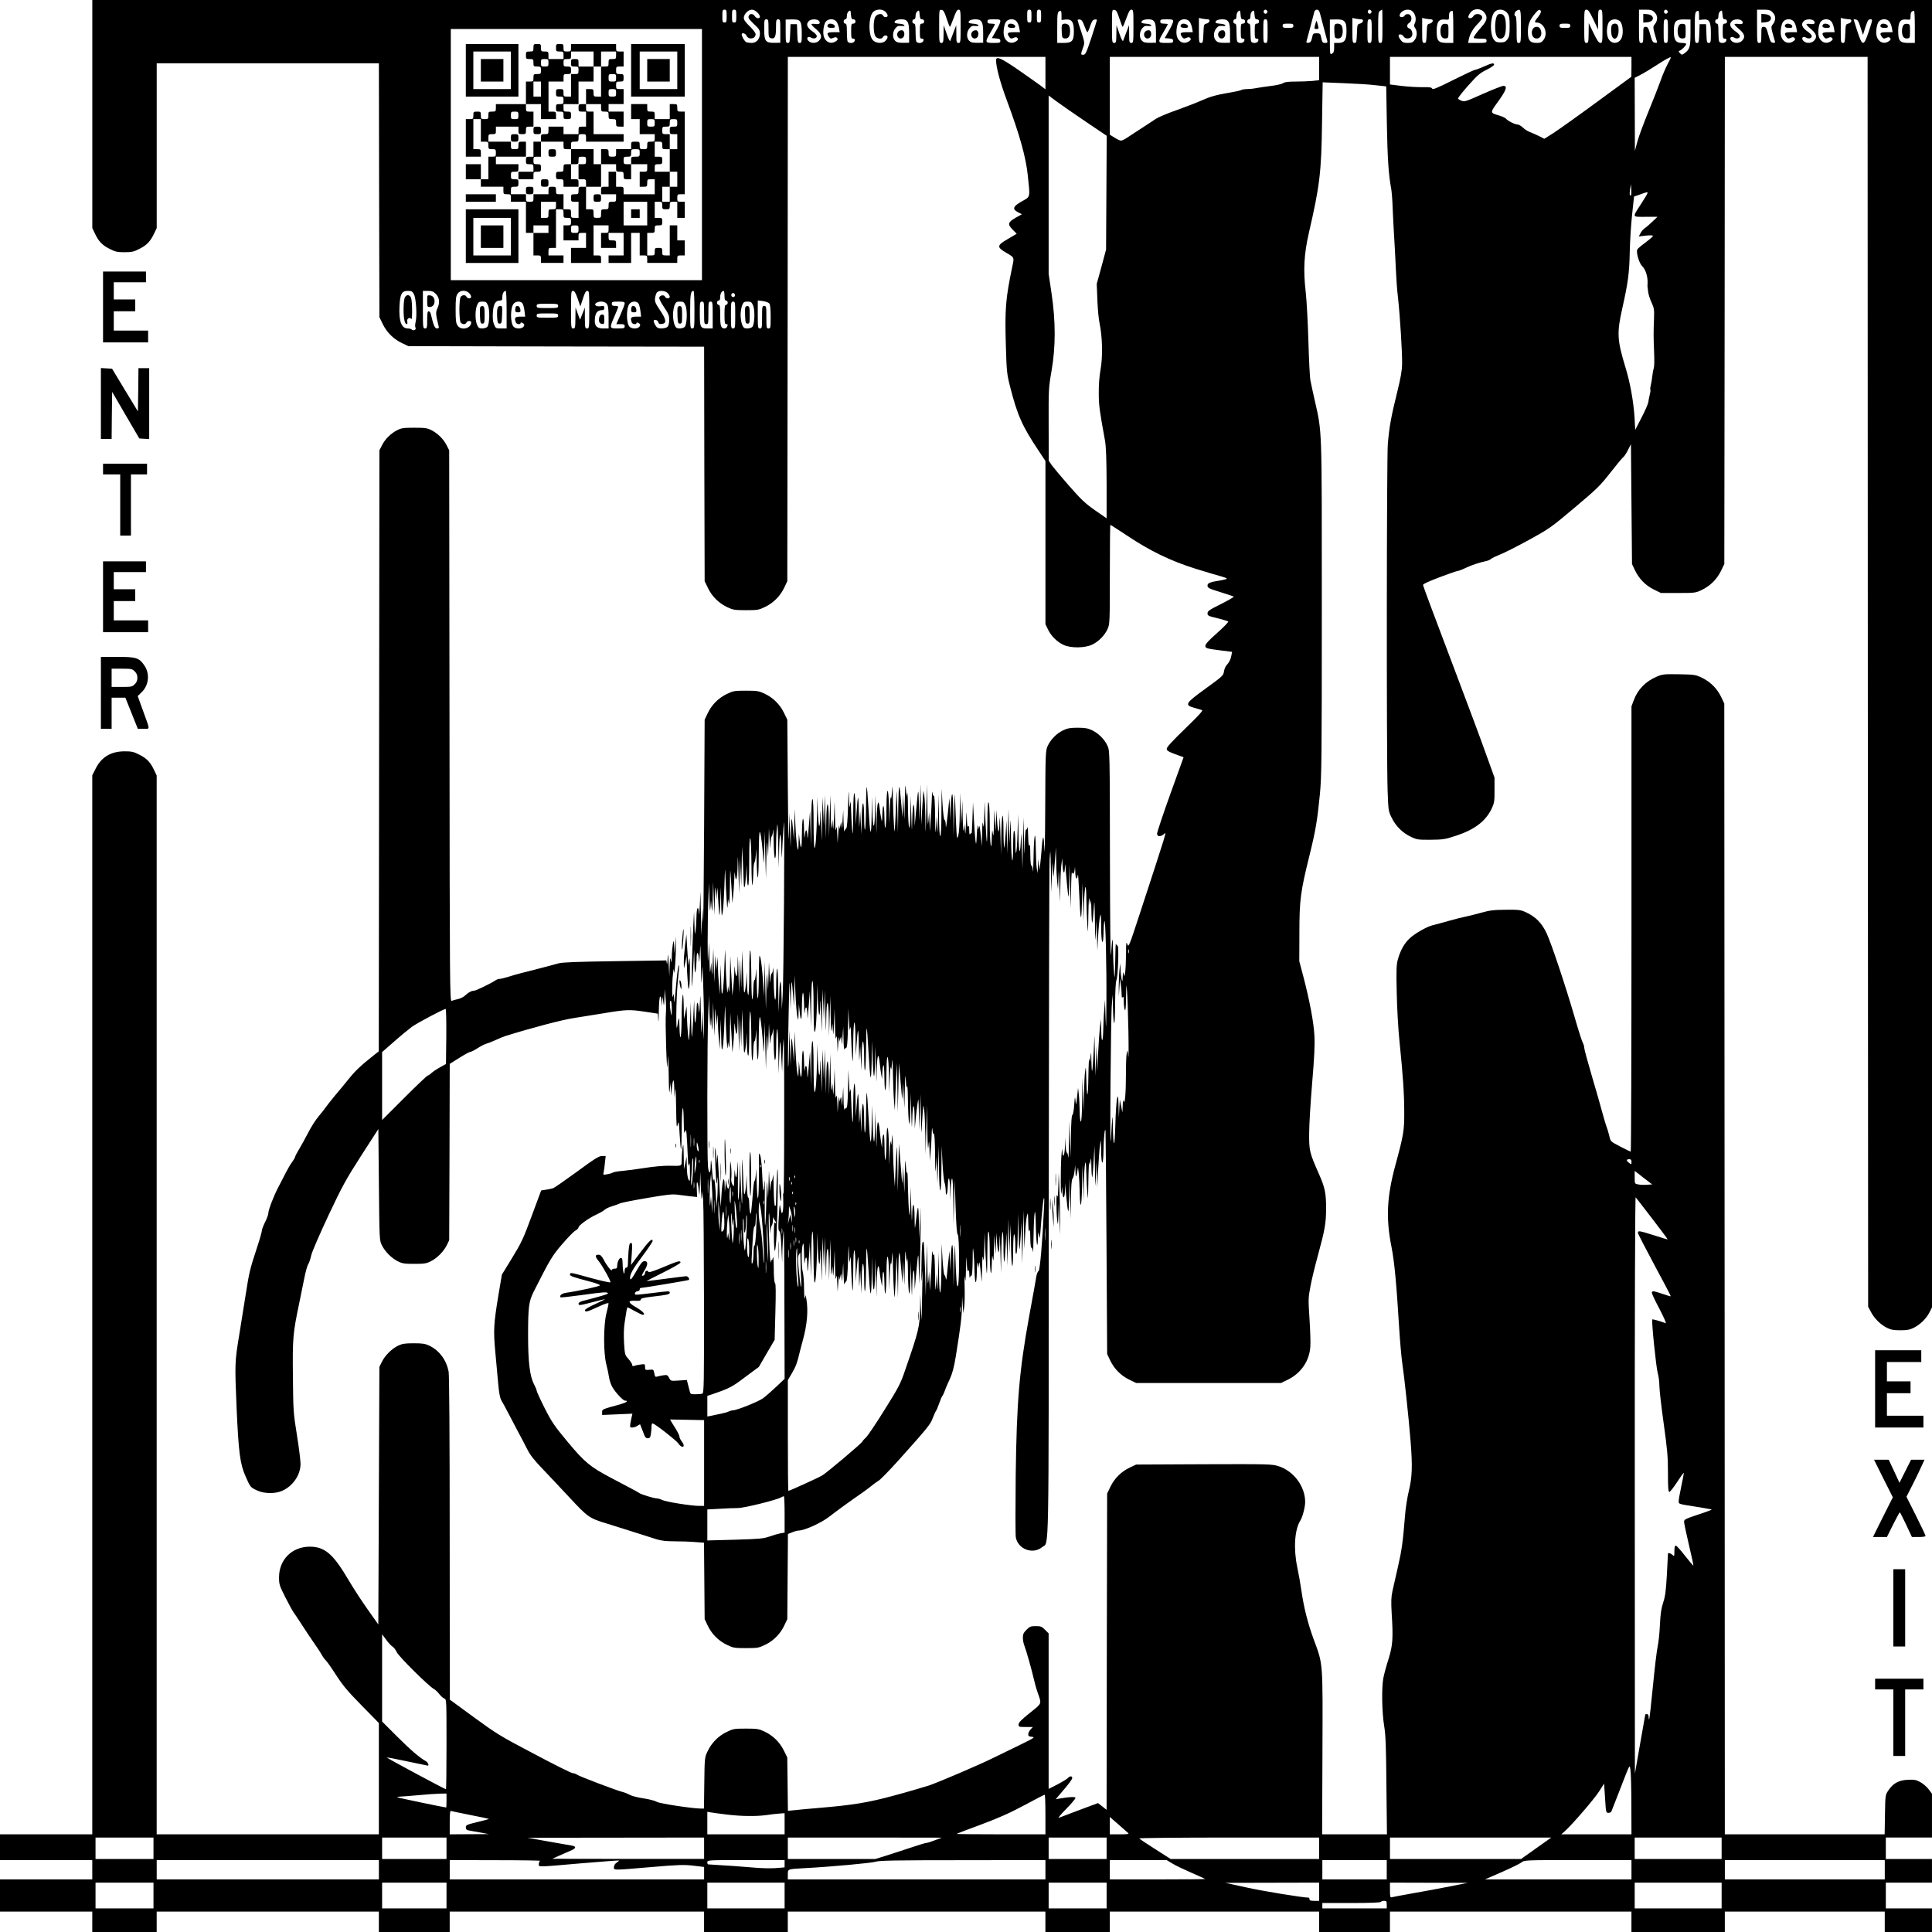 <?xml version="1.0" encoding="UTF-8"?>
<!DOCTYPE svg  PUBLIC '-//W3C//DTD SVG 20010904//EN'  'http://www.w3.org/TR/2001/REC-SVG-20010904/DTD/svg10.dtd'>
<svg width="1800pt" height="1800pt" version="1.0" viewBox="0 0 1800 1800" xmlns="http://www.w3.org/2000/svg">
<g transform="translate(0 1800) scale(.1 -.1)">
<path d="m860 16938v-1063l24-50c34-73 69-110 138-144 52-27 72-31 138-31s86 4 138 31c69 34 104 71 138 144l24 50v768 767h1035 1035l2-1183 3-1182 32-66c39-79 102-140 181-177l57-27 1377-3 1378-2 2-1093 3-1092 32-66c39-79 102-140 181-177 51-24 68-27 172-27 110 0 119 2 181 32 79 39 140 102 177 181l27 57 3 2443 2 2442h1200 1200v-151-151l-47 36c-27 20-120 85-207 146-162 111-206 130-206 88 0-64 39-209 101-375 119-320 176-525 194-692 23-218 27-201-55-247-83-47-92-72-35-102l36-18-61-34c-71-42-75-59-24-111l36-37-81-48c-106-61-107-76-13-131 73-42 72-40 53-128-62-296-70-392-60-729 7-245 10-271 38-382 69-272 114-374 268-604l63-95v-760-760l24-50c29-61 86-117 146-144 67-31 198-29 265 3 61 29 117 86 144 146 20 43 21 64 21 508 0 254 2 462 5 462s72-45 154-99c215-144 405-236 637-309 104-32 213-65 242-72 28-8 52-17 52-21 0-3-18-9-40-13-119-19-140-27-140-52 0-21 11-27 118-60 64-20 121-39 126-42s-48-34-117-69c-109-54-127-66-127-87 0-22 8-26 93-46 50-13 96-26 100-30 5-4-41-52-102-106-77-68-111-104-111-120 0-24 4-26 152-45l97-12-6-31c-7-39-20-65-45-93-11-11-22-38-25-60-5-36-13-44-169-157-193-140-201-154-106-181 31-9 64-18 72-21 10-4-39-57-158-172s-173-174-172-188c0-17 15-27 78-50l79-29-124-344c-68-189-123-355-123-368 0-30 35-31 66-2 24 23 30 41-227-744-100-305-104-316-116-285-10 29-12 18-12-88-1-67-4-143-8-170-7-46-8-47-14-19-5 25-7 20-9-25-2-47-3-51-10-25-4 17-9 57-10 90l-3 60-7-60c-4-33-7-103-7-155l1-95 5 85 6 85 7-55c4-30 8-73 8-95 0-30 3-36 10-25s10-3 10-45c0-33 5-67 10-75 7-10 10 29 11 120 2 128 2 131 9 56 4-43 10-212 13-375s2-267-2-231c-5 59-7 62-13 31-5-18-8-104-8-191 0-181-10-300-21-260-5 18-8 6-9-40l-3-65-24 120-5-85-4-85-3 110c-3 98-4 106-14 70-5-22-13-134-16-250-6-221-19-222-23-1-2 126-5 105-17-114-6-105-8 58-5 500 3 360 8 696 13 745l8 90 2-120c5-206 19-192 20 22 1 125 5 212 12 230 16 38 25 323 11 323-6 0-13 8-15 18-3 9-6-66-7-168-3-145-5-170-10-115-4 39-9 133-10 210-3 153-7 149-19-25-5-72-9 265-10 890-1 987-2 1006-22 1050-27 60-83 117-144 146-40 19-66 24-135 24s-95-5-135-24c-61-29-117-86-144-146-20-43-21-66-23-575-1-291-5-467-8-390-5 145-14 149-25 10-3-44-9-107-13-140l-7-60-12 100-6-130-8 45c-4 25-8 110-9 190-3 196-18 124-21-100-2-91-4-141-6-112-2 30-8 50-14 47-5-4-9 37-10 102 0 70-3 101-9 88s-9 16-11 85c-1 58-4 95-6 83-2-13-9-23-14-23s-10-59-11-132c-2-128-3-125-8 57l-6 190-8-480-6 195c-3 119-7 160-8 105-6-188-20-176-23 20l-3 190-6-177c-5-190-20-255-20-92 0 54-5 106-10 114-7 10-10-36-11-140-1-222-17-159-20 80-3 192-3 193-9 70l-6-125-8 320-12-420-3 155-4 155-8-123c-4-68-10-127-13-130s-7 71-7 164c-2 213-17 161-21-71l-2-160-6 210c-3 128-6 169-8 106-1-57-5-101-9-97-5 4-11 51-14 104l-5 97-8-200-12 200-4-135c-2-102-5-123-10-85-6 44-7 38-10-45-4-159-19-43-19 157-1 103-5 174-11 178-7 4-10-61-11-187 0-106-3-188-5-182-3 6-8 94-13 195l-8 184-3-135c-2-101-5-122-10-85-5 39-8 22-10-75l-3-125-10 105c-8 78-12 97-18 75-6-29-7-29-10 10-2 22-5-12-8-75-5-104-7-110-13-60-4 30-11 123-15 205l-8 150-5-150c-3-82-7-145-8-140-1 6-7 3-12-5-7-11-10-1-10 35s-3 46-10 35c-7-10-10 13-12 75-2 82-3 77-8-45-4-98-7-117-10-70l-3 65-7-50c-5-35-8-3-11 110l-3 160-5-115-6-115-5 150-6 150-2-180c-1-108-7-196-14-220-12-38-13-34-19 80-3 66-8 174-10 240-3 100-4 83-9-100l-6-220-2 200c-2 134-6 195-12 185-5-8-11-67-12-130l-2-115-5 105-6 105-8-80c-4-44-11-109-16-145-7-54-9-58-10-23 0 23-6 43-11 45-6 2-14 66-19 148l-8 145-2-222c0-141-5-223-11-223s-11 72-12 193l-2 192-6-200c-5-161-6-181-10-100l-4 100-6-100c-5-83-6-66-8 98-1 120-6 196-11 192-6-3-12 12-14 32-2 21-5-9-6-67-2-58-7-148-11-200l-7-95-3 90-4 90-6-80c-5-61-7-31-10 130l-4 210-6-245c-6-245-6-245-9-75-1 94-6 190-10 215l-8 45-3-40c-2-22-6-94-10-160l-6-120-8 380-12-340-3 150c-4 167-6 164-25-50l-14-150-2 110c-3 143-17 103-21-60-3-119-3-118-9 55l-6 175-3-165c-4-208-19-159-22 75-1 88-5 140-8 115-5-40-6-37-11 35-5 64-7 45-10-100l-4-180-12 230-3-105-4-105-8 103c-20 240-26 238-30-8l-3-235-6 220c-3 121-7 189-8 150-1-38-5-142-9-230-8-157-8-158-14-75-4 47-8 155-10 240-2 139-3 146-9 70-4-52-8-71-10-50-2 19-7-28-10-105l-6-140-2 153c-3 199-22 207-23 10-1-199-16-279-19-103-2 133-16 143-20 15-2-62-3-63-10-25-5 22-12 67-15 99-11 97-24 45-27-104l-2-135-12 360-2-149c-3-196-20-182-25 19-3 147-3 146-6-55-4-236-14-211-31 79-5 96-12 176-15 179s-6-78-6-179c-1-101-5-197-9-214-5-19-8 23-9 108-1 186-20 173-23-16l-2-142-12 220-5-95c-4-82-5-73-7 64-1 88-5 157-8 154s-9-62-13-130l-8-123-2 140c-1 77-6 147-11 155-6 10-10-59-11-205-2-175-4-203-10-135-4 47-8 130-10 185-2 85-3 92-9 50-6-41-7-31-10 60-3 94-4 82-9-83-4-127-10-195-17-200-7-4-14-16-17-27-2-11-6 30-8 90l-3 110-6-100c-4-62-7-83-9-55l-4 45-14-70-4 30c-1 17-6-13-9-65l-6-95-4 85c-2 71-4 78-10 45-5-27-8 9-11 110l-3 150-6-150c-4-100-7-128-10-85l-3 65-7-60c-5-44-8-13-10 115l-4 175-12-390-2 153c-3 206-21 194-24-16l-2-157-12 410-8-290-12 270-8-410-6 165c-5 132-6 145-8 66-1-55-5-96-10-92-4 4-10 67-13 139l-5 132-2-146c-3-186-13-329-23-329-5 0-9 101-9 224 0 139-4 227-10 231-7 4-11-70-12-212l-2-218-5 160-4 160-12-150c-8-100-12-128-13-85-2 75-19 72-25-5-2-27-5 4-6 70-4 156-19 115-20-54-1-132-9-151-21-49l-7 63-3-85c-2-78-3-82-12-45-5 22-13 112-17 200l-8 160-6-290-8 90c-13 142-16 140-20-15l-3-145-12 320-4-205c-3-117-7 68-10 435l-5 640-32 66c-39 79-102 140-181 177-51 24-68 27-172 27-110 0-119-2-181-32-79-39-140-102-177-181l-27-57-5-1e3c-3-550-7-944-10-875l-4 125-12-260-8 410-6-130c-3-71-7-106-8-77-3 82-22 62-23-25-1-43-4-103-9-133-6-49-8-42-10 60l-4 115-7-135c-10-201-19-577-13-560 2 9 8 90 13 180l8 165 3-120c2-94 4-111 11-80 4 22 8 72 9 110 0 84 18 72 22-15 1-30 5-1 8 65 6 111 6 104 10-100s4-211 10-95c5 115 6 104 13-140 5-146 7-310 5-365l-4-100-8 270-6-125c-6-120-6-116-10 90-4 202-4 208-10 95-3-70-7-97-9-65-4 89-19 107-21 25-1-38-5-90-9-115-7-36-9-22-11 75l-3 120-8-165c-5-90-10-171-13-180-2-8-5 62-7 155l-3 170-6-165c-4-91-9-174-10-185-5-30-17 106-20 215l-3 95-12-60-13-60-2 130c-4 188-18 84-20-150-2-177-16-205-20-40-2 89-6 89-19 0-16-111-12 253 4 412 9 80 14 148 11 150-7 7-18-72-31-231-10-117-13-136-15-86-2 56-4 60-10 30-10-48-10 124 0 205 6 55 7 57 10 20 4-53 18 147 17 250l-1 80-12-160-3 65c-3 63-4 64-12 25-4-22-9-74-10-115-2-64-3-69-9-35-6 32-8 21-11-55l-3-95-6 115c-5 103-6 107-10 45-1-38-5-57-7-41l-5 28-476-7c-351-5-490-10-527-20-46-13-88-24-230-61-27-7-79-20-115-29s-92-25-125-36c-33-10-69-19-80-19s-30-7-41-15c-40-27-179-95-197-95-24 0-57-18-85-46-13-12-42-27-65-32s-50-13-59-17c-17-7-18 123-20 2561l-3 2569-24 47c-29 57-81 109-141 140-40 20-59 23-160 23s-120-3-160-23c-60-31-112-83-141-140l-24-47-6-5600-42-33c-117-92-177-148-232-217-33-41-93-114-134-162-40-49-80-99-89-113s-38-50-63-80c-26-30-71-100-99-155s-67-125-86-156-34-61-34-66c0-6-13-28-28-49-16-21-42-66-59-99-16-33-47-91-67-130-44-82-96-217-96-248 0-13-13-49-30-82-16-33-30-69-30-79s-18-76-41-145c-73-223-77-243-109-446-17-110-44-279-60-375-43-259-43-275-26-681 19-423 32-527 84-644 43-99 46-103 107-131 66-31 170-33 235-3 100 45 170 148 170 251 0 31-15 153-34 270-33 207-34 223-37 543-4 356 0 402 57 675 14 69 36 175 48 236 12 62 29 122 37 135 9 13 21 49 28 81 6 31 78 197 159 370 133 282 164 338 307 561l160 248 5-518c5-516 5-518 28-565 30-60 90-120 150-150 40-20 62-23 152-23s112 3 152 23c60 30 120 90 150 150l23 47 3 821 2 822 89 56c49 31 95 56 103 56 7 0 38 15 67 34s65 37 79 41c15 4 54 19 87 34 33 16 76 33 95 39 240 75 524 150 635 167 55 9 181 29 281 45 209 35 240 36 391 13l112-17 4-60c2-34 4 1 5 76 1 78 6 139 12 143s11-13 12-42l1-48 6 45 5 45 6-50c6-46 7-42 10 35l3 85 8-85c5-47 6-111 3-143-4-33-2-170 2-305 8-216 10-234 15-142 4 86 6 65 9-115 2-154 5-199 10-150l6 70 4-60 3-60 7 67c10 97 20 95 22-3l1-84 7 65c4 43 7-7 9-150 3-181 5-208 14-170 10 42 12 37 19-89 4-73 10-136 13-139s5 71 6 164c0 220 16 308 19 109 2-120 3-135 13-105 12 35 15-5 27-280 2-47 3-51 10-25 5 20 8-3 8-70 1-91 0-98-13-75-9 16-15 59-16 120l-2 95-12-60-13-60-2 130c-2 108-4 121-10 75-5-30-8-81-9-112-1-66 9-61-121-59-48 1-144-8-220-20-74-12-169-24-210-28-41-3-81-10-89-15s-32-13-54-16c-38-8-39-7-33 19 3 14 9 54 12 89l7 62h-34c-28 0-69-25-233-146-110-80-209-149-220-153-12-5-42-11-68-15l-46-7-88-237c-79-214-97-252-183-392l-95-155-33-195c-43-261-47-325-29-520 8-91 20-223 27-295 8-91 17-139 29-160 10-16 43-77 73-135s72-136 92-175c21-38 55-104 76-145 28-56 64-102 139-180 55-58 171-180 256-272 171-184 184-193 349-243 50-15 160-50 245-77s183-58 217-69c45-14 91-19 170-19 59 0 145-3 190-7l82-6 6-712 27-57c37-79 98-142 177-181 62-30 71-32 181-32s119 2 181 32c79 39 140 102 177 181l27 57 3 397 3 396 40 16c21 9 48 16 57 16 57 0 216 72 294 134 62 49 205 152 298 216 28 19 67 49 87 65 20 17 51 39 69 50s99 94 181 185c276 308 301 338 323 398 12 31 26 62 31 68s18 37 29 69 24 63 30 70c5 6 16 29 24 51 7 22 28 71 46 108 23 51 38 106 55 210 45 280 55 363 57 461l2 100 5-80 6-80 8 57c5 32 6 120 4 195-3 79-2 112 2 78 6-49 8-34 11 85 3 121 5 130 7 55 3-61 7-85 13-75 7 11 10 1 11-35 1-27 4-40 6-27 2 12 9 20 14 17 5-4 10 54 11 142 1 124 2 137 8 78 4-38 8-113 9-165 3-143 19-158 22-20 1 79 4 102 9 75l6-40 5 40c3 30 7 13 15-65l11-105 3 135c2 101 5 122 10 85 5-36 8-10 10 95l3 145 8-184c5-101 10-189 13-195 2-6 5 80 5 192 1 133 4 201 11 197 6-4 10-72 11-168 0-198 15-301 19-137 3 87 4 97 10 55 5-38 8-17 10 85l4 135 12-180 4 100 3 100 6-87c3-47 9-90 14-94 4-4 8 44 9 107 2 80 4 52 8-96l6-210 2 170c4 234 19 301 21 91 0-88 4-157 7-153 3 3 9 65 13 139l8 133 4-155 3-155 12 440 8-320 12 270 3-185c3-238 19-284 20-60 1 110 5 160 11 150 5-8 10-55 10-105 0-62 3-85 10-75 5 8 11 96 12 195l2 180 6-180c6-197 9-200 20-20l6 120 8-390 12 500 8-360 7 135c3 74 11 153 17 175 9 35 10 28 12-65 2-72 5-96 10-75 5 20 8-1 9-68 1-59 5-96 10-92 6 3 12-14 14-37 2-24 5 36 6 132 4 243 17 325 21 125 3-171 16-259 20-135 2 65 4 70 10 35 4-22 8-33 9-25s8 93 15 188c15 183 31 250 23 97-15-327-38-590-51-597-8-4-17-27-21-51-3-23-33-188-66-367-93-511-117-798-126-1487-3-296-3-555 1-576 21-112 160-163 247-90 64 54 59-200 60 3196 1 1706 4 3152 8 3212 7 105 8 101 12-100l3-210 6 155c5 143 6 148 10 60 4-102 6-90 19 90l8 115 3-130c1-71 6-159 10-195l7-65 4 100c3 93 4 89 9-60l6-160 3 155c1 85 6 178 11 205l7 50 2-55c3-84 19-109 22-35 2 50 4 42 10-45 5-58 12-139 17-180 9-70 9-64 13 90l3 165 12-410 3 175c1 96 5 169 8 163 10-26 22-12 26 30 2 29 4 21 5-27 2-68 15-82 24-26 2 14 7-51 11-145 13-292 21-328 27-115l6 185 8-360 5 157c3 86 9 160 14 164 4 4 8-46 8-112 1-65 5-168 9-229 6-106 7-104 10 85 2 123 6 175 10 140l6-55 5 40c3 22 6-16 7-84s5-122 8-118c3 3 9 56 13 119 8 108 8 103 12-107 3-196 4-207 9-105l6 115 8-280 7 135c4 74 12 155 17 180 8 37 10 22 11-92 0-79 5-139 11-143s10 23 11 72c0 43 3 96 8 118 10 55 22-407 19-764-2-246-3-264-8-126l-5 160-7-94c-5-52-8-131-9-175-2-131-17-147-19-21l-3 110-9-70c-4-38-12-149-17-245l-8-175-3 120-4 120-12-280-3 190-4 190-8-164c-5-90-11-166-14-169s-6 39-7 94c-1 89-2 93-8 39-6-58-6-59-11-20-3 22-7-54-9-170-3-217-15-214-20 5-3 95-4 100-10 50-5-30-9-127-11-215l-3-160-12 310-2-202c-1-127-6-203-12-203s-10 40-11 98c-1 53-4 124-8 157l-7 60-9-85c-9-83-9-84-15-35-5 46-6 42-12-40-3-50-11-91-17-93-7-2-12-68-13-200l-2-197-12 340-4-190c-2-104-5-171-7-148-2 24-8 43-13 43s-11 33-13 73l-3 72-2-82c-2-89-21-126-24-46-1 31-4 17-9-42-9-115-8-422 1-345l7 55 1-47c3-76 22-68 24 9l1 68 8-90c20-214 26-221 30-35l3 175 12-380 2 181c1 127 6 184 14 192 7 7 16 39 19 70l6 57 3-60c1-46 4-54 10-35 4 14 9 41 11 60 3 50 16-95 18-215 4-186 19-148 22 55l3 195 12-330 2 150c4 193 19 278 22 125 1-58 6-148 10-200 6-84 7-72 10 110 2 113 6 189 9 170 5-34 5-34 11 15 5 39 7 27 8-54 1-57 5-102 8-99 3 4 9 71 13 150l8 143 4-205c3-204 3-205 9-75l6 130 4-120 3-120 8 165c5 91 12 194 17 230 9 63 9 61 11-55 2-145 20-141 22 5 1 112 14 236 19 180 1-19 6-494 9-1055l6-1020 27-57c37-79 98-142 177-181l66-32h675 675l66 32c122 61 199 175 207 308 3 39-1 156-8 260-12 181-11 196 9 300 11 61 41 184 66 275 69 253 79 311 80 450 0 144-11 197-68 325-87 197-91 215-90 375 0 80 13 291 28 470 20 235 26 357 21 440-6 125-45 330-104 555l-37 140 1 265c0 306 11 384 93 716 59 238 74 331 98 574 16 169 18 319 18 1735 0 1717 3 1627-66 1935-17 74-35 158-40 185-6 28-14 192-19 365s-16 380-25 460c-24 205-16 351 29 549 102 441 117 564 123 1030l6 374 196-8c108-4 241-12 296-19l100-11 6-350c6-324 16-474 40-600 5-27 12-111 14-185 3-74 10-202 15-285 5-82 12-211 15-285s11-193 20-265c19-175 40-510 38-615-1-64-13-131-47-269-54-217-72-314-86-476-11-133-13-2909-2-3230 7-189 7-191 39-256 39-79 102-140 181-177 53-25 66-27 182-26 115 1 134 4 237 38 173 57 276 136 332 255 23 51 26 67 25 171v115l-83 230c-45 127-165 448-266 715-222 586-313 831-317 849-2 9 47 32 152 72 85 32 162 59 170 59s43 13 78 30c58 27 121 48 194 64 15 3 33 12 40 19s45 25 83 40c39 15 159 76 267 135 191 105 205 114 427 301 208 175 239 205 332 324 57 73 111 138 120 145 10 6 30 37 46 68l28 56 5-559 5-558 27-57c37-79 98-142 177-181l66-32h160c152 0 163 1 217 27 79 37 142 98 181 177l32 66 3 2362 2 2363h665 665l2-5822 3-5823 27-50c32-60 87-115 148-146 36-18 61-23 125-23s89 5 125 23c61 31 117 86 146 143l24 47v6091 6090h-8570-8570v-1062zm12970 944c32-40 25-74-23-128s-77-94-77-106c0-5 27-8 60-8 53 0 60-2 60-20s-7-20-86-20h-86l6 31c10 51 38 100 83 146 24 25 43 50 43 57 0 37-62 49-82 16-14-23-48-27-48-6 0 7 9 25 20 39 33 42 97 42 130-1zm-7060-32c0-53-2-60-20-60s-20 7-20 60 2 60 20 60 20-7 20-60zm90 0c0-53-2-60-20-60s-20 7-20 60 2 60 20 60 20-7 20-60zm195 35c14-13 25-31 25-40 0-22-33-19-48 5-16 26-49 26-57-1-6-16 5-31 49-73 48-44 56-57 56-88 0-50-32-88-75-88-18 0-41 3-50 6-16 6-45 54-45 74 0 19 35 10 45-12 19-42 85-31 85 14 0 11-25 44-55 73-40 38-55 60-55 79 0 34 41 76 75 76 14 0 37-11 50-25zm896-65c12 0 19-7 19-20s-7-20-20-20c-18 0-20-7-20-70 0-62 2-70 19-70 14 0 18-5 14-20-7-25-58-28-67-4-3 9-6 49-6 90 0 59-3 74-15 74-8 0-15 9-15 20s7 20 15 20c10 0 15 10 15 31 0 19 7 37 18 45 15 11 17 8 20-32 3-36 7-44 23-44zm299 70c11-11 20-27 20-35 0-20-36-19-44 1-9 24-58 14-73-16-18-36-17-150 3-178 17-25 62-30 70-7 4 8 15 15 25 15 25 0 24-25-2-51-29-29-95-23-121 12-38 50-36 204 3 253 26 33 89 36 119 6zm341-70c12 0 19-7 19-20s-7-20-20-20c-18 0-20-7-20-70 0-62 2-70 19-70 14 0 18-5 14-20-7-25-58-28-67-4-3 9-6 49-6 90 0 59-3 74-15 74-8 0-15 9-15 20s7 20 15 20c10 0 15 10 15 31 0 19 7 37 18 45 15 11 17 8 20-32 3-36 7-44 23-44zm228 8c14-43 28-78 31-78s18 36 34 80c22 62 33 80 47 80 18 0 19-10 19-155 0-148-1-155-20-155-18 0-20 7-20 83l-1 82-25-65c-13-36-27-72-30-80-4-9-18 17-34 65l-28 80-1-82c-1-76-3-83-21-83-19 0-20 7-20 156 0 154 0 155 22 152 18-2 27-18 47-80zm791 22c0-53-2-60-20-60s-20 7-20 60 2 60 20 60 20-7 20-60zm90 0c0-53-2-60-20-60s-20 7-20 60 2 60 20 60 20-7 20-60zm729-22c14-43 28-78 31-78s18 36 34 80c22 62 33 80 47 80 18 0 19-10 19-155 0-148-1-155-20-155-18 0-20 7-20 83l-1 82-25-65c-13-36-27-72-30-80-4-9-18 17-34 65l-28 80-1-82c-1-76-3-83-21-83-19 0-20 7-20 156 0 154 0 155 22 152 18-2 27-18 47-80zm1152-8c12 0 19-7 19-20s-7-20-20-20c-18 0-20-7-20-70 0-62 2-70 19-70 14 0 18-5 14-20-7-25-58-28-67-4-3 9-6 49-6 90 0 59-3 74-15 74-8 0-15 9-15 20s7 20 15 20c10 0 15 10 15 31 0 19 7 37 18 45 15 11 17 8 20-32 3-36 7-44 23-44zm130 0c12 0 19-7 19-20s-7-20-20-20c-18 0-20-7-20-70 0-62 2-70 19-70 14 0 18-5 14-20-7-25-58-28-67-4-3 9-6 49-6 90 0 59-3 74-15 74-8 0-15 9-15 20s7 20 15 20c10 0 15 10 15 31 0 19 7 37 18 45 15 11 17 8 20-32 3-36 7-44 23-44zm95 79c10-17-13-36-27-22-12 12-4 33 11 33 5 0 12-5 16-11zm494-31c21-82 61-233 66-250 4-14-1-18-20-18-25 0-27 4-40 63-5 23-11 27-40 27-31 0-34-3-42-42-7-34-14-44-32-46-19-3-23 0-19 15 3 10 20 72 37 138s33 128 36 138c3 9 14 17 24 17 14 0 22-11 30-42zm476 31c10-17-13-36-27-22-12 12-4 33 11 33 5 0 12-5 16-11zm104-144c0-148-1-155-20-155s-20 7-20 145c0 127 2 145 18 154 9 6 18 11 20 11 1 0 2-70 2-155zm289 129c23-29 27-74 11-105-8-14-7-25 5-41 21-31 19-80-6-112-16-21-29-26-64-26s-48 5-64 26c-12 15-21 33-21 40 0 21 34 17 48-7 15-24 59-23 75 2 14 23 1 67-23 74-26 8-26 37 1 53 30 19 23 76-10 80-15 2-28-3-33-12-11-20-48-21-48-1 0 27 38 55 74 55 25 0 40-7 55-26zm875-7c18-24 21-43 21-122 0-80-3-98-21-122-17-23-29-28-64-28-34 0-47 5-62 26-38 51-36 204 4 254 29 37 92 33 122-8zm126-122c0-148-1-155-20-155s-20 7-20 125c0 77-4 125-10 125-17 0-11 38 8 49 40 24 42 18 42-144zm186 140c3-8-8-31-25-52-34-42-38-53-16-53 72 0 113-102 64-164-16-21-29-26-63-26-62 0-81 25-81 104 0 67 16 109 66 169 33 40 46 45 55 22zm489-77 44-93v93c1 85 2 92 21 92s20-7 20-155c0-147-1-155-19-155-15 0-31 23-65 93l-44 92-1-92c-1-86-3-93-21-93-19 0-20 7-20 155 0 150 1 155 21 155 16 0 30-20 64-92zm570 67c31-30 32-73 4-109-22-28-22-23 17-159 5-15 1-18-18-15-19 2-26 14-43 76s-23 72-42 72c-22 0-23-4-23-75 0-68-2-75-20-75-19 0-20 7-20 155v155h60c51 0 65-4 85-25zm121 14c10-17-13-36-27-22-12 12-4 33 11 33 5 0 12-5 16-11zm535-79c12 0 19-7 19-20s-7-20-20-20c-18 0-20-7-20-70 0-62 2-70 19-70 14 0 18-5 14-20-7-25-58-28-67-4-3 9-6 49-6 90 0 59-3 74-15 74-8 0-15 9-15 20s7 20 15 20c10 0 15 10 15 31 0 19 7 37 18 45 15 11 17 8 20-32 3-36 7-44 23-44zm444 65c31-30 32-73 4-109-22-28-22-23 17-159 5-15 1-18-18-15-19 2-26 14-43 76s-23 72-42 72c-22 0-23-4-23-75 0-68-2-75-20-75-19 0-20 7-20 155v155h60c51 0 65-4 85-25zm-6625-28v-43l38 4c57 6 77-22 77-108 0-92-16-110-97-110h-58v144c0 141 2 152 33 155 4 1 7-18 7-42zm3650-107v-150h-58c-81 0-97 18-97 110 0 86 20 114 77 108 38-4 38-3 38 33 0 33 8 46 33 48 4 1 7-66 7-149zm2290 107v-43l39 4c57 6 71-19 71-130 0-81-2-88-20-88-17 0-19 8-22 88l-3 87h-30-30l-3-87c-3-80-5-88-22-88-19 0-20 8-20 144 0 141 2 152 33 155 4 1 7-18 7-42zm2010-107v-150h-58c-81 0-97 18-97 110 0 86 20 114 77 108 38-4 38-3 38 33 0 33 8 46 33 48 4 1 7-66 7-149zm-6588 70c28 0 19-33-12-40-24-6-25-9-28-93-3-79-5-87-22-87-19 0-20 7-20 116v117l31-7c17-3 40-6 51-6zm1430 0c28 0 19-33-12-40-24-6-25-9-28-93-3-79-5-87-22-87-19 0-20 7-20 116v117l31-7c17-3 40-6 51-6zm650 0c28 0 19-33-12-40-24-6-25-9-28-93-3-79-5-87-22-87-19 0-20 7-20 116v117l31-7c17-3 40-6 51-6zm3900 0c28 0 19-33-12-40-24-6-25-9-28-93-3-79-5-87-22-87-19 0-20 7-20 116v117l31-7c17-3 40-6 51-6zm-10072-84c0-77 2-85 20-91 38-12 50 11 50 96 0 72 2 79 20 79 19 0 20-7 20-109v-109l-55-1c-83-1-95 15-95 129 0 83 1 90 20 90 18 0 20-7 20-84zm295 62c11-16 15-47 15-110 0-81-2-88-20-88-17 0-19 8-22 88l-3 87h-30-30l-3-87c-3-80-5-88-22-88-19 0-20 7-20 109v109l60 1c50 0 62-3 75-21zm175 7c18-22 3-34-35-28-19 3-35 1-35-4s20-26 45-46c50-43 58-74 25-107-23-23-67-26-92-6-33 25-14 56 20 35 23-14 52-6 52 15 0 8-15 25-32 37-60 41-73 73-42 103 19 20 78 21 94 1zm165-9c9-13 19-40 22-60l6-36h-57c-60 0-68-9-42-45 12-16 18-17 39-8 20 9 28 9 37-2 8-10 6-17-12-29-45-32-99-9-114 49-10 40 2 114 21 135 26 29 80 27 100-4zm659 2c12-16 16-47 16-109v-87l-55-1c-43 0-60 4-75 19-27 27-26 80 1 115 18 22 28 26 56 23 20-2 32 0 30 6s-19 12-38 14c-54 4-63 10-49 27 8 9 30 15 56 15 33 0 46-5 58-22zm690 0c12-16 16-47 16-109v-87l-55-1c-43 0-60 4-75 19-27 27-26 80 1 115 18 22 28 26 56 23 20-2 32 0 30 6s-19 12-38 14c-54 4-63 10-49 27 8 9 30 15 56 15 33 0 46-5 58-22zm176 3c0-11-18-50-40-88l-39-68 39-3c32-3 40-7 40-23 0-17-7-19-65-19-80 0-81 6-25 101 22 37 40 70 40 73s-16 6-35 6c-28 0-35 4-35 20 0 18 7 20 60 20s60-2 60-19zm155-5c9-13 19-40 22-60l6-36h-57c-60 0-68-9-42-45 12-16 18-17 39-8 20 9 28 9 37-2 8-10 6-17-12-29-45-32-99-9-114 49-10 40 2 114 21 135 26 29 80 27 100-4zm628-38c12-32 24-58 28-58s16 26 26 58c15 43 25 58 41 60 12 2 22 0 22-4 0-5-24-79-52-166-48-144-55-158-76-158-25 0-25-1 3 80 11 31 8 45-21 134-19 55-34 104-34 109 0 4 10 7 21 5 17-2 27-17 42-60zm651 40c12-16 16-47 16-109v-87l-55-1c-43 0-60 4-75 19-27 27-26 80 1 115 18 22 28 26 56 23 20-2 32 0 30 6s-19 12-38 14c-54 4-63 10-49 27 8 9 30 15 56 15 33 0 46-5 58-22zm176 3c0-11-18-50-40-88l-39-68 39-3c32-3 40-7 40-23 0-17-7-19-65-19-80 0-81 6-25 101 22 37 40 70 40 73s-16 6-35 6c-28 0-35 4-35 20 0 18 7 20 60 20s60-2 60-19zm155-5c9-13 19-40 22-60l6-36h-57c-60 0-68-9-42-45 12-16 18-17 39-8 20 9 28 9 37-2 8-10 6-17-12-29-45-32-99-9-114 49-10 40 2 114 21 135 26 29 80 27 100-4zm359 2c12-16 16-47 16-109v-87l-55-1c-43 0-60 4-75 19-27 27-26 80 1 115 18 22 28 26 56 23 20-2 32 0 30 6s-19 12-38 14c-54 4-63 10-49 27 8 9 30 15 56 15 33 0 46-5 58-22zm366-88c0-103-1-110-20-110s-20 7-20 110 1 110 20 110 20-7 20-110zm716 89c15-16 19-37 19-89 0-84-18-110-77-110h-38v-45c0-34-5-47-20-55-20-11-20-8-20 154v164l59 1c47 0 62-3 77-20zm254-89c0-103-1-110-20-110s-20 7-20 110 1 110 20 110 20-7 20-110zm2315 90c26-29 32-118 11-158-28-55-94-55-122 0-21 41-15 130 11 158 11 12 31 20 50 20s39-8 50-20zm445-90c0-103-1-110-20-110s-20 7-20 110 1 110 20 110 20-7 20-110zm210-14c0-131-7-156-53-190-26-19-28-19-45-2-14 15-15 19-3 24 20 7 61 49 61 62 0 5-17 10-38 10-59 0-77 26-77 110 0 92 16 110 96 109l59-1v-122zm480 109c18-22 3-34-35-28-19 3-35 1-35-4s20-26 45-46c50-43 58-74 25-107-23-23-67-26-92-6-33 25-14 56 20 35 23-14 52-6 52 15 0 8-15 25-32 37-60 41-73 73-42 103 19 20 78 21 94 1zm485-9c9-13 19-40 22-60l6-36h-57c-60 0-68-9-42-45 12-16 18-17 39-8 20 9 28 9 37-2 8-10 6-17-12-29-45-32-99-9-114 49-10 40 2 114 21 135 26 29 80 27 100-4zm185 9c18-22 3-34-35-28-19 3-35 1-35-4s20-26 45-46c50-43 58-74 25-107-23-23-67-26-92-6-33 25-14 56 20 35 23-14 52-6 52 15 0 8-15 25-32 37-60 41-73 73-42 103 19 20 78 21 94 1zm165-9c9-13 19-40 22-60l6-36h-57c-60 0-68-9-42-45 12-16 18-17 39-8 20 9 28 9 37-2 8-10 6-17-12-29-45-32-99-9-114 49-10 40 2 114 21 135 26 29 80 27 100-4zm269-51 23-70 23 73c20 61 27 72 46 72 22 0 22-1-14-110-48-146-60-146-108 0-18 58-34 106-34 108s10 2 21 0c17-2 26-18 43-73zm271 51c9-13 19-40 22-60l6-36h-57c-60 0-68-9-42-45 12-16 18-17 39-8 20 9 28 9 37-2 8-10 6-17-12-29-45-32-99-9-114 49-10 40 2 114 21 135 26 29 80 27 100-4zm-5555-36c0-17-7-20-50-20s-50 3-50 20 7 20 50 20 50-3 50-20zm2580 0c0-17-7-20-50-20s-50 3-50 20 7 20 50 20 50-3 50-20zm-8090-1200v-1170h-1170-1170v1170 1170h1170 1170v-1170zm5750 801v-108l-61-7c-34-3-105-6-158-6-68 0-103-4-117-15-12-8-60-19-108-25s-110-15-138-20c-28-6-68-10-90-10s-47-4-57-10c-10-5-62-16-117-25-114-19-175-37-259-75-33-15-131-53-217-84-87-30-176-68-199-83-23-16-83-55-134-88s-111-72-133-87c-23-16-49-28-58-28s-36 12-60 28l-44 27v363 362h975 975v-109zm2910 17-1-93-322-236c-177-130-360-260-405-289l-84-53-51 26c-29 14-67 31-86 38s-47 25-63 41c-16 15-38 28-49 28-24 0-91 33-108 54-7 8-36 22-64 30-87 26-87 23-8 132 75 104 88 144 48 144-13 0-99-34-192-75-154-69-171-75-197-64-16 6-31 16-34 20-3 5 40 60 95 122 87 98 110 117 171 147 38 19 70 40 70 47 0 20-22 16-95-17-37-16-73-30-81-30s-100-43-204-95c-149-75-192-92-196-81-5 12-24 15-87 14-45-1-133 4-194 11l-113 14v128 129h1125 1125v-92zm334 19c-19-37-48-104-63-149-16-46-66-173-111-283s-93-238-105-285l-23-85-2 680 58 30c31 16 97 56 146 88 81 53 127 78 133 73 2-1-13-32-33-69zm-5416-532 193-130-6-1060-43-160-44-160 6-150c3-82 12-181 21-220 26-126 30-306 9-425-12-67-18-149-17-225 0-112 7-160 58-440 10-59 14-164 15-402v-322l-107 74c-91 64-129 99-242 228-73 83-146 171-162 193l-28 42-1 338c-1 328 0 344 27 499 39 224 39 460 0 722l-27 182v831 830l78-58c42-31 164-115 270-187zm5078-683c-13-12-16 7-9 54l8 49 3-49c2-26 1-51-2-54zm154 20c0-5-26-49-58-98-87-134-90-124 39-124h111l-48-46c-27-26-59-53-72-62-13-8-30-28-38-45l-16-30 66 8c42 4 66 3 66-3s-32-33-70-62c-39-28-73-57-76-65-12-30 18-129 47-156 30-28 52-97 49-154-1-16-1-32-1-35 1-3 4-24 6-46 2-23 16-68 31-100 25-54 27-66 24-154-5-123-5-170 1-315 3-66 2-131-3-145-5-13-11-47-14-75-3-27-9-65-14-84s-7-38-4-42c3-5 0-26-6-48-5-21-12-52-13-67-2-16-30-81-63-144l-59-115-6 110c-9 148-40 326-84 469-79 260-82 323-31 551 54 241 66 329 70 526 2 101 12 259 22 351l18 167 55 19c66 24 71 25 71 14zm-11493-944c20-39 30-205 15-259-5-21-6-42-1-51 11-19-19-34-35-18-5 5-22 10-37 10-59 0-84 67-77 207 6 116 21 143 78 143 34 0 42-4 57-32zm204 3c34-34 39-83 13-137-16-33-14-56 12-161 5-18 2-23-15-23-20 0-32 27-57 133-3 15-12 27-20 27-11 0-14-18-14-80 0-73-2-80-20-80-19 0-20 7-20 175v175h46c37 0 51-5 75-29zm309 9c25-25 26-50 1-50-10 0-21 7-25 15-8 21-43 19-56-4-5-11-10-63-10-116s5-105 10-116c13-23 48-25 56-4 7 18 44 20 44 2 0-58-94-80-127-30-15 22-18 49-18 148s3 126 18 148c22 34 76 38 107 7zm350-155v-175h-51c-48 0-51 1-66 37-11 27-14 58-11 111 5 80 24 112 65 112 19 0 23 5 23 33 0 31 14 57 32 57 4 0 8-79 8-175zm662 103 25-73 24 73c17 54 27 72 41 72 17 0 18-13 18-175 0-168-1-175-20-175s-20 7-21 98v97l-22-57-23-57-42 114-1-97c-1-91-2-98-21-98s-20 7-20 175c0 163 1 175 18 175 14 0 25-18 44-72zm838 52c11-11 20-27 20-35 0-20-36-19-44 1-8 21-50 14-54-10-2-10 18-49 45-88 41-60 48-78 48-118 0-26-6-54-14-63-14-17-76-23-97-9-13 8-34 46-34 61 0 20 38 11 43-10 4-16 12-20 34-17 46 5 41 41-18 128-44 66-50 80-46 113 3 21 11 44 17 52 18 22 76 19 100-5zm250-155c0-168-1-175-20-175s-20 7-20 163c0 157 5 187 32 187 4 0 8-79 8-175zm280 130c0-33 4-45 15-45 8 0 15-9 15-20s-7-20-15-20c-12 0-15-17-15-90s3-90 15-90c17 0 18-2 9-24-3-9-14-16-23-16-34 0-41 22-41 122 0 80-3 98-15 98-8 0-15 9-15 20s7 20 15 20c10 0 15 10 15 33 0 31 14 57 32 57 4 0 8-20 8-45zm96 14c10-17-13-36-27-22-12 12-4 33 11 33 5 0 12-5 16-11zm322-87c8-10 12-53 12-124 0-101-1-108-20-108s-20 7-20 105-1 105-20 105-20-7-20-105-1-105-20-105-20 7-20 131v130l48-6c26-4 53-14 60-23zm-2621-19c18-44 14-173-7-198-7-8-28-15-47-15-29 0-36 5-49 35-18 44-18 136 0 180 13 31 19 35 51 35s38-4 52-37zm323 17c6-11 14-43 17-70l6-50h-47c-48 0-56-11-40-54 7-18 44-22 44-6 0 7 7 7 20 0 16-9 18-15 10-30-13-25-71-27-94-5-33 34-33 179 0 216 23 26 70 25 84-1zm784-2c12-17 16-48 16-125v-103h-50c-64 0-85 27-77 97 5 50 25 73 64 73 17 0 23 6 23 21 0 19-4 21-34 16-42-7-68 15-39 32 32 19 80 13 97-11zm166 5c0-10-18-57-39-105l-39-88h39c32 0 39-3 39-20 0-18-7-20-65-20-78 0-79 1-30 113 19 44 35 84 35 89 0 4-13 8-30 8-23 0-30 4-30 20 0 18 7 20 60 20 51 0 60-3 60-17zm130-3c6-11 14-43 17-70l6-50h-47c-48 0-56-11-40-54 7-18 44-22 44-6 0 7 7 7 20 0 16-9 18-15 10-30-13-25-71-27-94-5-33 34-33 179 0 216 23 26 70 25 84-1zm437-17c18-44 14-173-7-198-7-8-28-15-47-15-29 0-36 5-49 35-7 19-14 59-14 90s7 71 14 90c13 31 19 35 51 35s38-4 52-37zm173-68c0-98 1-105 20-105s20 7 20 105 1 105 20 105 20-7 20-125v-125h-50c-65 0-70 11-70 144 0 99 1 106 20 106s20-7 20-105zm290-20c0-118-1-125-20-125s-20 7-20 125 1 125 20 125 20-7 20-125zm167 88c18-44 14-173-7-198-7-8-28-15-47-15-29 0-36 5-49 35-7 19-14 59-14 90s7 71 14 90c13 31 19 35 51 35s38-4 52-37zm-1817-3c0-19-7-20-100-20s-100 1-100 20 7 20 100 20 100-1 100-20zm0-90c0-19-7-20-100-20s-100 1-100 20 7 20 100 20 100-1 100-20zm2059-4975c4 185 17 185 21 0 3-106 3-104 11 65 5 96 11 182 13 190 8 26-3-1480-12-1615l-8-130-2 101c-4 195-17 214-22 34l-6-165-3 230c-4 240-18 240-20 0-2-180-20-123-23 70-1 88-3 139-5 113-2-27-8-48-14-48-5 0-10-28-11-62-1-42-4-25-8 52l-6 115-8-260-6 95c-6 85-7 76-10-90l-4-185-12 450-3-165-4-165-9 150c-5 83-15 175-22 205-13 51-14 40-16-175-3-251-16-263-21-20-2 96-4 122-6 73-2-43-8-78-13-78-6 0-10-35-11-77-1-43-5-89-9-103-5-14-9 73-10 205-1 127-5 239-10 250-5 12-9-70-9-205-1-149-5-220-11-210-5 8-10 60-11 115l-2 100-6-92c-7-103-20-135-22-52-1 30-5 119-9 199l-6 145-8-350-12 270-8-320-6 200c-5 169-6 181-8 75-1-78-6-120-11-115-6 6-12 35-14 65-2 43-4 35-6-35-2-49-7-117-11-150l-7-60-3 65c-1 36-6 119-10 185l-6 120-4-185c-2-118-6-169-10-140l-7 45-3-50c-4-60-16 108-21 295-3 124-3 124-10-65-3-104-11-210-16-235-9-38-11-23-14 105l-3 150-6-140-5-140-7 94c-5 52-9 131-10 175l-1 81-14-130-3 85c-4 78-5 73-10-55l-6-140-8 320-6-140c-5-115-7-127-10-65l-3 75-7-65c-5-51-7-31-10 95l-4 160-6-125c-5-96-6-66-7 130 0 140 3 320 7 400l6 145 4-150c3-113 5-133 9-80l5 70 6-70c5-57 7-42 10 85l4 155 12-310 4 145c3 130 4 137 10 70l6-75 4 70c3 62 4 57 10-50 12-201 14-206 20-50l6 150 3-145c3-127 5-139 13-95 6 28 13 140 17 250 6 179 7 188 10 85 2-63 7-160 11-215 5-81 7-89 10-45l3 55 7-40c4-25 8 33 10 150 3 189 3 190 10 75 4-63 9-140 10-170l3-55 7 65c4 36 9 108 11 160 1 58 4 76 6 48 8-95 23-46 25 80 2 114 3 106 8-68l6-195 8 330 12-260 4 185 3 185 8-140c3-77 7-164 8-194 2-86 14-50 21 62l7 102 1-97c1-58 6-98 12-98s10 83 10 228c0 150 4 222 10 212 5-8 10-114 11-240s5-212 9-195 8 68 9 116c0 47 5 89 11 95 5 5 11 45 13 89 2 55 4 35 6-65 5-241 19-214 20 40 1 159 5 230 11 218 10-16 26-154 33-278 2-30 5 22 7 115l4 170 12-440 4 190c3 163 5 177 10 100l6-90 8 270 6-110c5-84 7-94 8-44 1 36 6 69 11 75 6 5 12 32 14 59 2 28 4-18 5-102 1-88 6-154 12-158s10 31 10 98c0 57 3 140 8 183 6 66 8 41 12-146l6-225 3 170zm3258-962c-3-10-5-4-5 12 0 17 2 24 5 18 2-7 2-21 0-30zm-3148-388c4 153 7 153 20-5l8-105 6 290 8-170c4-93 12-190 17-215 10-44 10-43 12 35l3 80 7-67c11-107 20-92 21 33 1 164 16 194 20 39 1-69 4-107 6-85 8 73 23 63 25-15 1-60 3-46 12 70l11 145 5-165 6-165 2 220c2 146 6 215 12 205 6-9 10-113 10-242 0-125 4-229 9-232 11-7 20 122 23 304l2 145 5-142c3-78 9-145 14-149 4-4 8 37 9 92 2 73 4 54 8-76l6-175 8 400 12-290 8 280 6-210c5-203 6-205 8-63 3 204 21 205 24 1l2-158 12 380 3-185c3-128 6-168 11-130l7 55 3-70c3-53 6-37 10 70l6 140 3-155c2-99 6-142 11-120 6 28 8 17 11-50l3-85 6 85c3 47 8 69 9 50l3-35 8 30c7 26 8 23 11-25 2-45 4-37 9 40l6 95 3-115c1-75 5-108 11-95 5 11 9 16 10 10 1-5 6 1 10 15s9 99 11 190l3 165 6-115c4-84 7-103 11-70 4 30 6 9 8-65 2-60 6-150 10-200 7-75 8-54 10 125 3 242 18 263 22 30l2-145 8 113c4 63 10 116 13 119 3 4 7-68 8-158 2-132 3-147 7-74l5 90 12-230 2 138c3 187 22 173 23-16 1-87 4-132 9-117 4 14 8 108 9 209s3 182 6 179c3-2 10-90 15-194 18-308 26-342 31-114l3 195 6-162c3-89 8-165 13-169 4-4 8 58 9 137l2 144 6-185c6-180 6-182 8-55 3 150 16 195 27 89 4-38 10-89 15-114l8-45 2 55c1 30 5 64 10 75 5 13 9-31 10-120 3-181 17-131 19 65 2 197 20 165 23-40l2-155 6 135c3 74 8 117 10 95 3-31 5-23 10 35 5 61 7 44 9-90 2-91 6-205 10-255l8-90 3 85c1 47 6 146 9 220l8 135 4-230 3-230 6 230 5 230 13-145c7-80 14-161 16-180 1-19 4 6 6 55l4 90 12-240 4 170c3 146 5 158 10 85 4-63 7-76 11-50 3 19 7-39 8-130 4-239 18-300 22-95l3 160 6-180c5-157 6-166 9-70 4 155 19 180 22 35l2-115 8 87c5 48 13 116 18 150 8 57 9 47 12-92l3-155 12 330 4-195c3-194 3-195 10-80 12 195 12 192 20 130 5-30 9-136 11-235l3-180 12 460 4-225c2-152 6-204 10-160 6 64 7 64 10-35l3-100 7 75c4 41 9 118 10 170 2 59 5 77 7 47 2-26 8-45 14-42 5 4 10-73 11-197 1-161 3-183 8-108l6 95 8-250 12 350 2-200c3-279 21-291 23-15l2 215 8-160c5-88 13-170 19-183 5-13 10-46 11-75 1-67 17-35 19 38 4 109 18 99 21-15l3-115 3 103c2 56 8 102 13 102 6 0 11-84 12-212l2-213 6 205 5 205 8-250c6-172 12-252 20-257 16-10 17-455 1-481-10-18-17 71-26 368-1 39-5-29-8-150l-6-220-2 200c-2 134-6 195-12 185-5-8-11-67-12-130l-2-115-5 95-6 95-7-72c-5-40-11-106-15-145-4-44-9-61-11-43-2 16-8 33-13 36s-13 70-18 150l-8 144-2-220c-2-284-20-326-23-55l-2 195-6-200c-5-161-6-181-10-100l-4 100-6-100c-5-85-7-69-9 100-1 116-6 192-11 180-6-16-9-12-12 20-3 22-6-7-7-65-2-58-7-148-11-200l-7-95-3 90-4 90-6-80c-5-61-7-31-10 130l-4 210-6-245-5-245-7 249c-5 137-10 251-13 254-14 14-17-23-20-215-2-155 0-182 5-108 7 100 7 95-2-335-2-91-2-89-8 40l-6 135-2-127c-3-179-10-210-139-583-44-129-60-159-192-370-79-127-156-241-171-255s-32-32-36-41c-11-20-327-287-375-316-31-19-303-143-314-143-3 0-5 232-5 516v516l39 66c36 62 48 94 71 192 4 19 18 69 29 110 41 148 52 279 34 385l-7 40-7-30c-4-17-7 23-8 90 0 66-6 136-12 155-13 43-13 214 0 255 7 23 10 3 12-90 1-66 4-102 6-80 8 73 23 63 24-16 1-102 6-78 16 76l8 130 5-160 6-160 3 220c1 134 6 212 11 200 5-11 9-119 9-240 1-121 5-226 10-233 10-17 20 124 23 317l2 146 5-142c3-78 9-145 14-149 4-4 8 37 9 92 2 73 4 54 8-76l6-175 8 410 12-290 8 290 6-205c6-203 6-203 8-58 3 202 21 206 24 6l2-153 12 390 4-185c2-132 5-168 10-125l7 60 3-65c3-46 6-25 10 75l6 140 3-150c3-101 6-137 11-110 6 33 8 26 10-45l4-85 6 85c3 47 8 72 9 55l4-30 7 35c7 33 8 32 11-20 2-43 4-34 9 45l6 100 3-110c2-60 6-101 8-90 3 11 10 23 17 27 7 5 13 70 17 190 5 164 5 172 9 73 3-91 4-101 10-60 6 40 7 29 9-60 2-60 6-148 10-195 6-68 8-40 10 135 1 146 5 215 11 205 5-8 10-78 11-155l2-140 8 114c5 62 11 116 14 119s6-66 7-154c2-137 3-146 7-64l5 95 12-220 2 143c3 188 22 182 23-6 1-85 4-126 9-107 4 17 8 113 9 214 0 101 3 182 6 179s10-83 15-179c17-287 27-315 31-89l3 195 3-150c5-201 22-215 25-19l2 149 12-360 2 135c3 149 16 201 27 104 3-32 10-77 15-99l8-40 2 55c4 120 18 103 20-25 3-176 18-96 19 103 1 197 20 189 23-10l2-153 6 140c3 77 8 124 10 105 2-21 6-2 10 50 6 76 7 69 9-70 2-85 6-193 10-240 6-83 6-82 14 75 4 88 8 192 9 230 1 39 5-29 8-150l6-220 3 235c4 246 10 248 30 8l8-103 4 105 3 105 12-230 4 180c3 145 5 164 10 100 5-72 6-75 11-35 3 25 7-27 8-115 3-234 18-283 22-75l3 165 6-175c6-173 6-174 9-55 4 158 18 205 21 70l2-100 14 150c19 214 21 217 24 50l4-150 7 190c3 105 6 267 6 360l-1 170-12-300-3 165c-4 173-8 171-30-15-8-67-8-65-10 53-1 151-20 158-23 9-2-70-4-42-8 88l-6 190-3-150c-3-124-5-140-11-90-4 33-9 139-11 235-1 96-5 159-8 140-4-25-7-9-11 55-6 80-7 71-10-80l-4-170-12 250-4-95c-2-52-5-77-6-55-2 22-9 112-16 200l-13 160-5-225-6-225-3 230c-4 228-4 229-12 100-3-71-8-164-9-205l-3-75-7 95c-4 52-9 169-11 260-2 134-4 151-9 90-6-65-7-69-10-30-2 25-7-13-10-85l-6-130-2 165c-3 209-21 253-23 55-2-191-16-240-18-60-1 94-4 135-11 125-5-8-10-40-11-70l-1-55-8 45c-4 25-11 80-15 123-3 42-11 75-16 71-5-3-10-65-11-137-2-129-2-128-8 53l-6 185-2-144c-1-79-5-141-9-137-5 4-10 83-13 174l-6 167-3-195c-5-228-13-194-31 114-5 104-12 192-15 194-3 3-5-73-6-169s-5-185-9-199c-5-15-8 30-9 117-1 189-20 203-23 16l-2-138-12 230-5-90c-4-74-5-62-7 69-1 88-5 157-8 154s-9-53-13-109l-8-104-2 145c-4 233-19 212-22-30-2-175-3-199-10-130-4 47-8 135-10 195-2 74-4 95-8 65-4-32-7-11-11 75l-6 120-3-165c-1-91-6-174-11-185s-9-15-10-10c-1 6-5 1-10-10-6-13-10 20-11 95l-3 115-6-100c-5-85-7-91-9-40-3 50-5 55-11 30l-8-30-3 35c-1 19-6-3-9-50l-6-85-3 90c-3 69-5 82-11 55-5-23-9 18-11 115l-3 150-6-140c-4-106-7-123-10-70l-3 70-7-50c-5-33-8 15-11 140l-3 190-12-390-2 158c-3 208-21 212-24 5l-2-153-12 420-8-290-12 290-8-400-6 175c-4 130-6 149-8 76-1-55-5-96-9-92-5 4-11 71-14 149l-5 142-2-145c-3-182-12-311-23-304-5 3-9 107-9 232 0 129-4 233-10 242-6 10-10-57-12-200l-2-215-5 160-4 160-12-140c-10-116-12-127-14-67-1 78-17 98-24 30-2-24-5 13-6 82-4 155-19 125-20-39-1-127-11-140-21-28l-7 72-3-80c-2-77-2-79-11-35-6 25-13 124-18 220l-8 175-6-290-8 105c-13 152-16 152-20 0l-3-135-12 330-4-200c-2-110-6-171-8-135s0 243 5 460c7 343 9 373 13 230l6-165 3 140zm-749-275 4 65 6-75c6-67 7-60 10 70l4 145 12-320 4 140c4 140 4 140 10 50l6-90 5 60c5 57 5 56 7-25 1-47 5-123 10-170l7-85 5 140 6 140 3-155c3-132 5-148 14-110 5 25 13 131 16 235 7 183 7 186 10 70 6-189 17-357 21-300l3 50 7-45c5-29 8 19 10 135l4 180 6-120c4-66 9-149 10-185l3-65 7 60c4 33 9 98 10 145 3 82 3 83 9 28 11-99 21-75 23 53 2 104 3 93 8-76l6-200 8 310 12-270 8 350 6-145c4-80 8-172 9-204 2-87 15-59 22 47l6 92 1-107c1-59 7-110 12-113 7-4 10 69 11 212 0 131 4 210 9 198 5-11 9-123 10-250 1-132 5-219 10-205 4 14 8 60 9 103 1 42 5 77 11 77 5 0 11 35 13 78 2 49 4 23 6-73 5-241 18-232 20 15 2 152 5 217 12 202 8-22 25-178 32-312 2-30 5 17 7 105l4 160 12-440 4 180c3 164 4 171 10 85l6-95 8 260 6-115c3-63 7-90 8-60 1 31 6 60 11 65 6 6 11 30 14 55 2 25 4-28 5-117 1-95 6-164 12-168s10 34 11 107c2 240 16 239 20-2l3-235 6 160c7 184 10 183 19-5l8-135 3 115c1 63 6 147 10 185 4 39 7-281 6-710 0-429-3-757-7-730-4 28-5 7-2-45 2-52 0-106-5-120-9-22-10-19-19 30-9 53-10 50-17-74-7-102-5-130 5-137 9-5 15-49 19-151l7-143 2 115c2 63 7 144 11 180s8-259 8-655l2-721-78-74c-44-41-99-90-124-108-45-32-245-112-281-112-10 0-27-5-37-10-11-6-43-15-72-21s-70-14-90-19l-38-7v96 96l48 16c160 55 181 66 304 159l128 95 73 126 74 126 7 261c5 181 4 262-3 267-7 4-12 57-12 138-1 85-4 119-9 97-4-19-9-28-10-20s-6-1-9-20c-4-19-11 73-15 208-5 134-5 246-2 249 3 4 7-47 8-113 1-65 3-94 5-64s8 59 14 64c5 6 10 28 10 50 1 23 3 32 6 21s9-24 14-29c5-6 9-15 9-20 0-6-5-4-10 4-7 10-10-30-10-122 0-75 4-139 9-142 4-3 12 65 16 152 10 204 16 616 9 609-5-5-12-177-14-310 0-23-4-36-10-32s-11 73-12 168c-1 89-3 142-5 117-3-25-8-49-14-54-5-6-10-37-11-70-1-39-4-19-8 54l-6 115-8-260-6 95c-6 86-6 80-9-75-2-93-6-208-10-255-5-53-7 21-6 200 2 174 0 244-4 180-7-101-12-95-17 20-5 132-13 217-23 240-9 22-11 18-10-30 1-30 0-134-1-230-3-205-16-186-21 30-2 97-4 119-6 68-2-43-8-78-12-78-5 0-11-42-15-92-3-51-10-124-14-163-6-62-8-66-15-36-4 18-7 55-7 82 0 26-4 51-10 54-5 3-11 52-12 108l-1 102-6-87c-7-99-20-128-22-47-1 30-5 119-9 199-7 124-8 108-6-115 3-288-1-293-13-15l-8 185-2-150c-2-82-6-172-11-200-4-30-6 48-5 190 2 156 0 198-4 120-6-117-17-137-24-45-2 25-4 0-6-55-2-97-2-99-17-71-11 19-14 42-10 70 2 22 1 70-3 106-8 60-8 57-10-55-1-130-8-176-22-153-5 7-10 31-11 53-1 30-3 24-8-25l-7-65-2 65c-3 103-21 50-29-87l-7-118-7 105c-3 58-10 175-15 260-7 132-9 145-14 90l-6-65-2 85c-1 47-5 79-8 71-3-7-2-92 3-190 7-137 10-163 15-116 5 55 6 52 6-30 0-49-3-119-7-155l-7-65-1 56c-4 127-16 245-22 209-5-25-8-7-14 65-9 127-13 146-15 68-1-82-17-89-25-11-9 85-8 1185 2 1409l7 184 5-165c4-99 7-139 10-100zm-361 137c-1-69-2-70-10-27-11 65-11 112 1 105 6-3 9-39 9-78zm-2101-253-3-257-56-31c-31-17-66-41-79-53-13-13-29-23-34-23-6 0-104-93-218-207l-208-208v317 316l113 99c61 54 136 115 164 136 49 36 297 167 315 167 5 0 7-115 6-256zm2279-1021c-2-27-3-5-3 47s1 74 3 48c2-27 2-69 0-95zm30 5c-2-18-4-4-4 32s2 50 4 33c2-18 2-48 0-65zm42-38c1-20-1-22-9-10-5 8-9 31-9 50 1 32 2 33 9 10 4-14 8-36 9-50zm-27-170-10-55-1 45c0 25 3 63 7 85 6 37 7 38 10 10 1-16-1-55-6-85zm-27-46c-4-70-10-122-14-116-3 6-3 48 1 94 3 46 7 101 7 122 1 22 4 37 7 33 4-3 3-63-1-133zm62 94c-3-7-5-2-5 12s2 19 5 13c2-7 2-19 0-25zm570-40c-3-8-6-5-6 6-1 11 2 17 5 13 3-3 4-12 1-19zm-548-283 4 60 8-85c4-47 7-470 8-941 1-773-1-857-15-863-9-3-37-6-64-6-44 0-48 2-54 28-4 15-12 44-17 66l-10 39-75-5c-75-5-75-5-90 25-14 26-19 29-52 24-21-3-47-9-58-12-18-6-22-2-28 30-7 36-8 37-47 33-37-3-39-2-39 26s-1 29-43 23c-24-3-51-9-60-13-12-4-17-1-17 10 0 9-16 33-34 54-34 38-35 40-42 153-4 73-2 141 6 189 6 41 14 90 17 108 3 17 7 32 10 32s33-16 67-35c35-19 68-35 75-35 30 0 1 33-59 68-82 47-85 67-12 63 39-2 52 1 52 12 0 10 26 17 103 26 148 17 167 22 167 37 0 17-4 17-171-4-75-10-141-16-147-14-17 5-2 32 19 32 10 0 19 7 19 15s3 15 8 15c20 0 446 71 450 75 10 10-9 35-25 35-10-1-97-11-193-24s-176-22-177-22c-1 1 70 38 157 81 88 44 160 85 160 92 0 21-21 16-161-43-81-34-135-52-137-45-6 19-32 12-32-8 0-10-7-21-15-25-21-8-18 2 10 49 33 53 33 85 1 85-20 0-33-15-73-85-46-81-63-101-63-72 0 38 28 88 114 202 53 71 96 135 96 142 0 33-34 1-115-107l-86-115 7 103c6 87 5 102-8 102-12 0-17-18-22-77-3-42-6-93-6-115 0-27-4-38-15-38-10 0-15-11-16-32-1-58-18 0-18 65-1 44-4 57-16 57-17 0-35-39-35-76 0-19-5-24-25-24-14 0-25-6-25-12 0-19-47 40-75 95-20 37-31 47-50 47-33 0-32-17 3-60s116-189 109-197c-6-5-110 19-262 62-105 29-115 30-115 11 0-15 26-24 193-68 48-12 87-28 87-33 0-9-188-51-318-70-39-6-63-27-49-42 3-3 91 7 195 21 204 28 238 31 246 17 5-7-53-25-236-72-22-6-38-16-38-24 0-20 8-19 135 14 61 16 111 28 112 27 2-1-40-22-92-46-53-23-95-49-95-56 0-22 21-17 124 31 63 29 96 40 96 31 0-7-9-48-20-91-28-110-29-368-1-476 11-42 22-97 26-125 4-27 18-67 31-89 32-53 99-125 119-125 35 0 10-18-47-34-172-47-168-46-168-73v-26l282 12-6-27c-4-15-9-44-13-64-5-35-4-38 18-38 14 0 35 7 47 16 13 9 24 14 26 13 1-2 13-32 26-66 18-52 26-63 45-63 18 0 24 7 29 38 3 20 6 52 6 70 0 22 4 32 12 30 30-10 217-157 237-185 21-33 51-44 51-19 0 7-9 25-20 39s-20 33-20 44c0 10-20 49-45 88-24 38-43 69-42 70 1 0 73-1 160-3l157-3v-400-399h-49c-71 0-309 38-342 55-15 8-39 15-52 15-24 0-145 37-162 50-5 5-48 28-95 53-47 24-121 64-165 87-197 104-246 145-402 331-131 158-151 187-219 321-41 81-74 154-74 161 0 8-11 34-24 59-40 75-56 208-56 459 0 262 7 315 53 406 154 305 172 334 267 444 52 61 107 117 123 125 15 8 27 21 27 28 0 19 96 88 166 120 32 15 68 35 79 46 11 10 43 25 72 33 28 9 60 20 71 26 10 5 122 28 248 49 190 33 239 38 289 31 33-4 87-11 120-15l60-6-3 73c-5 91 9 84 18-9 7-63 7-60 11 53l3 120 6-150c3-89 7-126 9-90zm98-55-1-95-12 160-5-55c-5-50-5-48-7 26-1 45 1 117 5 160l8 79 6-90c4-49 7-133 6-185zm-40 103c-2-32-3-8-3 52 0 61 1 87 3 58s2-78 0-110zm810 135c-3-8-6-5-6 6-1 11 2 17 5 13 3-3 4-12 1-19zm-50-25c-3-10-5-4-5 12 0 17 2 24 5 18 2-7 2-21 0-30zm-890-70c-2-16-4-5-4 22 0 28 2 40 4 28 2-13 2-35 0-50zm910 35c-3-8-6-5-6 6-1 11 2 17 5 13 3-3 4-12 1-19zm-568-115c-1-74-3-81-9-43-6 41-2 130 6 130 2 0 3-39 3-87zm18 5c-2-13-4-5-4 17-1 22 1 32 4 23 2-10 2-28 0-40zm560 20c-3-8-6-5-6 6-1 11 2 17 5 13 3-3 4-12 1-19zm-730-170c-2-29-3-8-3 47s1 79 3 53 2-71 0-100zm209-78c3-60 1-80-6-69-5 9-12 77-14 150-4 114-3 124 5 69 6-36 12-103 15-150zm31 88c-2-24-4-5-4 42s2 66 4 43c2-24 2-62 0-85zm220 65c-3-10-5-4-5 12 0 17 2 24 5 18 2-7 2-21 0-30zm-410-178v-70l-7 55c-5 30-8 93-7 140v85l7-70c4-38 7-101 7-140zm60 62c-2-23-3-1-3 48 0 50 1 68 3 42s2-67 0-90zm343-185c7-120 10-230 8-247-2-16-7 35-11 115s-14 177-22 215c-15 77-19 127-15 195l2 45 13-53c7-30 19-151 25-270zm307 296c-3-8-6-5-6 6-1 11 2 17 5 13 3-3 4-12 1-19zm-8-82c1-55-5-42-12 24-3 34-2 47 3 35 5-11 9-38 9-59zm-31-51-1-40-6 40-7 40-24-90 5 40c3 22 5 60 5 85l1 45 14-40c8-22 14-58 13-80zm-644-114c-15-15-16-10-11 76 8 124 21 140 25 29 2-73 0-92-14-105zm97 84c4 41 6 36 6-30 1-44-2-105-6-135-6-50-7-45-14 60-4 63-6 138-5 165 1 38 3 31 8-30 5-76 6-78 11-30zm214-82c-4-80-11-140-16-137s-9-29-9-73c0-43-5-85-11-93-10-15-9 23 7 268 3 46 9 80 15 77 5-4 9 25 10 67 1 40 4 64 6 54 3-11 2-84-2-163zm-247-33c-1-64-2-68-8-30l-6 45-5-35c-9-57-10 66-2 141l8 64 6-55c4-30 7-89 7-130zm157 23c-4-87-10-164-15-172-4-8-11 54-15 138s-5 155-1 158c3 4 6-27 6-68 0-51 3-69 10-59 5 8 10 48 10 88 0 39 3 72 6 72 4 0 3-71-1-157zm202-198v-90l-7 110c-4 61-7 151-7 200v90l7-110c4-60 7-150 7-200zm1790 162c-2-23-3-1-3 48 0 50 1 68 3 42s2-67 0-90zm-1560 46c-2-16-4-5-4 22 0 28 2 40 4 28 2-13 2-35 0-50zm2350-80c-2-27-3-5-3 47s1 74 3 48c2-27 2-69 0-95zm-2330 65c-2-13-4-3-4 22s2 35 4 23c2-13 2-33 0-45zm-500-70c-2-24-4-5-4 42s2 66 4 43c2-24 2-62 0-85zm380 60c-2-13-4-3-4 22s2 35 4 23c2-13 2-33 0-45zm-400-90c-2-24-4-5-4 42s2 66 4 43c2-24 2-62 0-85zm530 10c-2-13-4-5-4 17-1 22 1 32 4 23 2-10 2-28 0-40zm-437-68c0-59-3-80-10-70-5 8-10 53-10 100 0 59 3 80 10 70 5-8 10-53 10-100zm417 38c-2-13-4-3-4 22s2 35 4 23c2-13 2-33 0-45zm50 20c-3-7-5-2-5 12s2 19 5 13c2-7 2-19 0-25zm-80-55c-2-16-4-3-4 27s2 43 4 28c2-16 2-40 0-55zm-299-108c0-74-2-83-9-50-4 22-8 81-7 130 0 74 2 83 9 50 4-22 8-80 7-130zm279 33c-2-18-4-4-4 32s2 50 4 33c2-18 2-48 0-65zm80 5c0-43 3-125 7-183 5-58 6-103 3-100-19 17-29 360-11 360 1 0 2-35 1-77zm31-35c0-40 3-120 6-178 6-128-7-71-23 98-8 87-8 118 2 133 6 10 12 19 13 19 0 0 1-33 2-72zm-321-111c-2-23-3-1-3 48 0 50 1 68 3 42s2-67 0-90zm1810-369c-2-13-4-3-4 22s2 35 4 23c2-13 2-33 0-45zm-1637-1888v-169l-37-6c-21-4-67-17-103-30-59-20-90-23-322-30l-258-7v144 145l113 6c61 4 139 7 172 7 57 0 362 75 403 100 9 5 20 10 25 10 4 0 7-76 7-170z"/>
<path d="m12253 17770c-10-38-9-40 13-40 21 0 22 2 12 38-5 20-11 38-12 39s-7-15-13-37z"/>
<path d="m13941 17839c-6-18-11-55-11-84 0-79 16-115 50-115s50 36 50 115-16 115-50 115c-22 0-30-6-39-31z"/>
<path d="m14278 17725c-16-35 0-79 30-83 45-7 67 41 42 89-16 28-58 25-72-6z"/>
<path d="m15310 17830v-41l36 3c22 2 42 10 48 21 17 26-5 51-48 55l-36 3v-41z"/>
<path d="m16410 17830v-41l36 3c22 2 42 10 48 21 17 26-5 51-48 55l-36 3v-41z"/>
<path d="m9894 17766c-3-7-4-38-2-67 3-49 5-54 27-57 15-3 30 3 38 14 16 21 17 78 3 105-12 22-58 26-66 5z"/>
<path d="m13431 17761c-15-27-14-83 2-105 8-11 23-17 38-14 23 3 24 7 24 68 0 63-1 65-27 68-18 2-30-3-37-17z"/>
<path d="m17731 17761c-15-27-14-83 2-105 8-11 23-17 38-14 23 3 24 7 24 68 0 63-1 65-27 68-18 2-30-3-37-17z"/>
<path d="m7717 17774c-18-19-5-34 29-34 28 0 35 3 32 18-3 17-48 29-61 16z"/>
<path d="m8372 17708c-32-32 0-84 37-61 24 15 21 67-4 71-11 1-26-3-33-10z"/>
<path d="m9062 17708c-32-32 0-84 37-61 24 15 21 67-4 71-11 1-26-3-33-10z"/>
<path d="m9397 17774c-18-19-5-34 29-34 28 0 35 3 32 18-3 17-48 29-61 16z"/>
<path d="m10672 17708c-32-32 0-84 37-61 24 15 21 67-4 71-11 1-26-3-33-10z"/>
<path d="m11007 17774c-18-19-5-34 29-34 28 0 35 3 32 18-3 17-48 29-61 16z"/>
<path d="m11362 17708c-32-32 0-84 37-61 24 15 21 67-4 71-11 1-26-3-33-10z"/>
<path d="m12434 17766c-3-7-4-38-2-67 3-49 5-54 27-57 15-3 30 3 38 14 16 21 17 78 3 105-12 22-58 26-66 5z"/>
<path d="m15016 17764c-9-25-7-83 4-105 23-43 60-10 60 55 0 49-9 66-35 66-13 0-26-7-29-16z"/>
<path d="m15641 17761c-15-27-14-83 2-105 8-11 23-17 38-14 23 3 24 7 24 68 0 63-1 65-27 68-18 2-30-3-37-17z"/>
<path d="m16637 17774c-18-19-5-34 29-34 28 0 35 3 32 18-3 17-48 29-61 16z"/>
<path d="m16987 17774c-18-19-5-34 29-34 28 0 35 3 32 18-3 17-48 29-61 16z"/>
<path d="m17527 17774c-18-19-5-34 29-34 28 0 35 3 32 18-3 17-48 29-61 16z"/>
<path d="m4340 17345v-245h245 245v245 245h-245-245v-245zm420 0v-175h-175-175v175 175h175 175v-175z"/>
<path d="m4480 17345v-105h105 105v105 105h-105-105v-105z"/>
<path d="m4970 17555c0-33-2-35-35-35s-35-2-35-35 2-35 35-35 35-2 35-35 2-35 35-35 35-2 35-35-2-35-35-35-35-2-35-35-2-35-35-35h-35v-105-105h-140-140v-35c0-33-2-35-35-35s-35-2-35-35-2-35-35-35-35 2-35 35-2 35-35 35-35-2-35-35-2-35-35-35h-35v-175-175h70 70v35c0 33-2 35-35 35h-35v140 140h35 35v-105-105h35c33 0 35-2 35-35s2-35 35-35 35-2 35-35-2-35-35-35h-35v-105-105h-35-35v70 70h-70-70v-70-70h70 70v-35-35h105 105v-35c0-33 2-35 35-35s35-2 35-35v-35h70 70v-145-145h35 35v-105-105h35c33 0 35-2 35-35v-35h105 105v35 35h-70-70v35c0 33 2 35 35 35h35v180 180h35c34 0 35-1 35-40s1-40 35-40c33 0 35-2 35-35s-2-35-35-35h-35v-70-70h70 70v35c0 33 2 35 35 35h35v-70-70h-70-70v-70-70h140 140v35c0 33-2 35-35 35h-35v140 140h70 70v-35c0-33-2-35-35-35h-35v-70-70h70 70v35c0 33-2 35-35 35s-35 2-35 35v35h70 70v-105-105h-70-70v-35-35h105 105v140 140h40 40v-105-105h35c33 0 35-2 35-35v-35h140 140v35c0 33 2 35 35 35h35v70 70h-35-35v70 70h-35-35v-140-140h-35c-33 0-35 2-35 35s-2 35-35 35-35-2-35-35-2-35-35-35h-35v105 105h35c33 0 35 2 35 35s2 35 35 35 35 2 35 35-2 35-35 35h-35v75 75h35c33 0 35-2 35-35s2-35 35-35 35 2 35 35 2 35 35 35h35v-75-75h35 35v75 75h-35c-33 0-35 2-35 35s2 35 35 35h35v385 385h-35c-33 0-35 2-35 35s-2 35-35 35h-35v-70-70h-70-70v35c0 33-2 35-35 35s-35 2-35 35v35h-75-75v-70-70h40 40v-70-70h70 70v-35c0-33-2-35-35-35s-35-2-35-35-2-35-35-35-35 2-35 35c0 34-1 35-40 35s-40-1-40-35v-35h-70-70v-35c0-33-2-35-35-35s-35 2-35 35-2 35-35 35h-35v-70-70h-35-35v70 70h-105-105v35c0 33 2 35 35 35s35 2 35 35 2 35 35 35 35-2 35-35v-35h175 175v35 35h-140-140v105 105h-35c-33 0-35 2-35 35v35h70 70v-35c0-33 2-35 35-35s35-2 35-35 2-35 35-35 35-2 35-35 2-35 35-35h35v70 70h-70-70v35 35h70 70v70 70h-35c-33 0-35 2-35 35s2 35 35 35 35 2 35 35-2 35-35 35-35 2-35 35 2 35 35 35h35v70 70h-35c-33 0-35 2-35 35v35h-210-210v-35c0-33-2-35-35-35s-35 2-35 35-2 35-35 35-35-2-35-35 2-35 35-35 35-2 35-35v-35h-70-70v35c0 33-2 35-35 35s-35 2-35 35-2 35-35 35-35-2-35-35zm560-105v-70h35 35v70 70h70 70v-35c0-33-2-35-35-35s-35-2-35-35-2-35-35-35h-35v-140-140h-35c-33 0-35 2-35 35s-2 35-35 35h-35v-70-70h-35c-33 0-35-2-35-35s2-35 35-35h35v-70-70h-35c-33 0-35-2-35-35v-35h-70-70v35 35h-70-70v-35c0-33-2-35-35-35s-35-2-35-35v-35h105 105v-35c0-33 2-35 35-35h35v-70-70h35c33 0 35 2 35 35s2 35 35 35 35-2 35-35-2-35-35-35h-35v-70-70h35c33 0 35-2 35-35v-35h70 70v105 105h70 70v-35c0-33 2-35 35-35s35-2 35-35 2-35 35-35h35v70 70h-35c-33 0-35 2-35 35s2 35 35 35 35 2 35 35c0 34 1 35 40 35s40-1 40-35-1-35-40-35-40-1-40-35v-35h75 75v-35c0-33-2-35-35-35h-35v-70-70h35c33 0 35 2 35 35s2 35 35 35h35v-70-70h-145-145v35c0 33-2 35-35 35h-35v70 70h-35-35v-70-70h-35c-33 0-35-2-35-35v-35h70 70v-35c0-33-2-35-35-35s-35-2-35-35-2-35-35-35c-34 0-35-1-35-40s-1-40-35-40-35 1-35 40-1 40-35 40h-35v105 105h-35c-33 0-35-2-35-35s-2-35-35-35-35-2-35-35 2-35 35-35h35v-75-75h-35c-34 0-35 1-35 40s-1 40-35 40h-35v70 70h-35c-33 0-35 2-35 35s-2 35-35 35-35-2-35-35v-35h-70-70v-35c0-33-2-35-35-35s-35 2-35 35v35h-70-70v35c0 33 2 35 35 35s35 2 35 35-2 35-35 35-35 2-35 35 2 35 35 35 35 2 35 35v35h-105-105v35 35h140 140v70 70h-35c-33 0-35-2-35-35s-2-35-35-35-35 2-35 35v35h-105-105v35c0 33 2 35 35 35s35 2 35 35v35h105 105v-35c0-33 2-35 35-35s35 2 35 35 2 35 35 35h35v70 70h-35c-33 0-35 2-35 35v35h70 70v-70-70h70 70v35c0 33-2 35-35 35h-35v140 140h70 70v35c0 33 2 35 35 35s35 2 35 35-2 35-35 35-35 2-35 35 2 35 35 35 35 2 35 35v35h105 105v-70zm-420-35c0-33-2-35-35-35s-35 2-35 35 2 35 35 35 35-2 35-35zm630-140c0-33-2-35-35-35s-35 2-35 35 2 35 35 35 35-2 35-35zm-700-105v-70h-35-35v70 70h35 35v-70zm700-35c0-33-2-35-35-35s-35 2-35 35 2 35 35 35 35-2 35-35zm-910-210c0-33-2-35-35-35s-35 2-35 35 2 35 35 35 35-2 35-35zm1270-70c0-33-2-35-35-35s-35 2-35 35 2 35 35 35 35-2 35-35zm210 0c0-33-2-35-35-35s-35-2-35-35 2-35 35-35h35v-70-70h-35-35v-105-105h35 35v-70-70h-35-35v-70-70h-35-35v70 70h35 35v70 70h-70-70v35c0 33 2 35 35 35s35 2 35 35-2 35-35 35h-35v70 70h35c33 0 35-2 35-35s2-35 35-35h35v70 70h-35c-33 0-35 2-35 35s2 35 35 35 35 2 35 35 2 35 35 35 35-2 35-35zm-1130-770c0-33-2-35-35-35-34 0-35-1-35-40s-1-40-35-40h-35v75 75h70 70v-35zm850-75v-110h-110-110v110 110h110 110v-110zm-920-145v-35h-70-70v35 35h70 70v-35zm280 0c0-33-2-35-35-35s-35 2-35 35 2 35 35 35 35-2 35-35z"/>
<path d="m5320 17415c0-33 2-35 35-35s35-2 35-35-2-35-35-35h-35v-105-105h-35c-33 0-35 2-35 35s-2 35-35 35-35-2-35-35 2-35 35-35 35-2 35-35-2-35-35-35-35-2-35-35 2-35 35-35 35-2 35-35 2-35 35-35 35 2 35 35-2 35-35 35-35 2-35 35v35h70 70v105 105h70 70v70 70h-70-70v35c0 33-2 35-35 35s-35-2-35-35z"/>
<path d="m4970 16785c0-33 2-35 35-35s35 2 35 35-2 35-35 35-35-2-35-35z"/>
<path d="m4760 16715c0-33 2-35 35-35s35 2 35 35-2 35-35 35-35-2-35-35z"/>
<path d="m4970 16610v-70h-35c-33 0-35-2-35-35s2-35 35-35 35-2 35-35v-35h-70-70v-35-35h70 70v35c0 33 2 35 35 35s35 2 35 35-2 35-35 35-35 2-35 35 2 35 35 35h35v70 70h-35-35v-70z"/>
<path d="m5110 16575c0-33 2-35 35-35s35 2 35 35-2 35-35 35-35-2-35-35z"/>
<path d="m5250 16435c0-33-2-35-35-35s-35-2-35-35 2-35 35-35 35-2 35-35v-35h70 70v35c0 33-2 35-35 35h-35v70 70h-35c-33 0-35-2-35-35z"/>
<path d="m5040 16295c0-33 2-35 35-35s35 2 35 35-2 35-35 35-35-2-35-35z"/>
<path d="m4900 16225c0-33 2-35 35-35s35 2 35 35-2 35-35 35-35-2-35-35z"/>
<path d="m5530 16155c0-33 2-35 35-35s35 2 35 35-2 35-35 35-35-2-35-35z"/>
<path d="m5880 16010v-40h40 40v40 40h-40-40v-40z"/>
<path d="m5880 17345v-245h250 250v245 245h-250-250v-245zm430 0v-175h-175-175v175 175h175 175v-175z"/>
<path d="m6030 17345v-105h105 105v105 105h-105-105v-105z"/>
<path d="m4340 16155v-35h140 140v35 35h-140-140v-35z"/>
<path d="m4340 15800v-250h245 245v250 250h-245-245v-250zm420-5v-175h-175-175v175 175h175 175v-175z"/>
<path d="m4480 15795v-105h105 105v105 105h-105-105v-105z"/>
<path d="m3770 15224c-6-14-10-63-10-109 0-85 11-135 30-135 6 0 8 10 4 24-6 27 23 46 38 24 11-19 10 165-2 196-6 16-17 26-30 26s-24-10-30-26z"/>
<path d="m3980 15196c0-53 1-56 25-56 57 0 59 102 2 108-27 3-27 2-27-52z"/>
<path d="m4635 15127c-4-13-5-50-3-82 3-52 6-60 23-60 18 0 20 8 23 83 3 77 1 82-17 82-13 0-23-8-26-23z"/>
<path d="m4474 15137c-3-8-4-45-2-83 3-61 5-69 23-69s20 7 20 80c0 68-3 80-18 83-9 2-20-3-23-11z"/>
<path d="m4807 15144c-4-4-7-18-7-31 0-18 5-23 26-23 22 0 25 4 22 27-3 27-26 41-41 27z"/>
<path d="m5584 15046c-9-38-1-61 24-64 20-3 22 1 22 42 0 39-3 46-20 46-12 0-22-9-26-24z"/>
<path d="m5887 15144c-4-4-7-18-7-31 0-18 5-23 26-23 22 0 25 4 22 27-3 27-26 41-41 27z"/>
<path d="m6314 15137c-3-8-4-45-2-83 3-61 5-69 23-69s20 7 20 80c0 68-3 80-18 83-9 2-20-3-23-11z"/>
<path d="m6944 15137c-3-8-4-45-2-83 3-61 5-69 23-69s20 7 20 80c0 68-3 80-18 83-9 2-20-3-23-11z"/>
<path d="m8553 5740c0-36 2-50 4-32 2 17 2 47 0 65-2 17-4 3-4-33z"/>
<path d="m6603 7335c0-33 2-45 4-27s2 45 0 60-4 0-4-33z"/>
<path d="m6751 7234c1-87 4-170 9-184 4-14 5 56 2 155-2 99-6 182-8 184s-4-67-3-155z"/>
<path d="m6644 7265c0-49 1-71 3-48s2 64 0 90-3 8-3-42z"/>
<path d="m6803 7275c0-22 2-30 4-17 2 12 2 30 0 40-3 9-5-1-4-23z"/>
<path d="m6982 7085c0-110 4-211 8-225 5-14 8 63 8 180 0 113-3 214-8 225-5 12-8-60-8-180z"/>
<path d="m6714 7080c0-74 1-105 3-67 2 37 2 97 0 135-2 37-3 6-3-68z"/>
<path d="m7122 7175c0-16 2-22 5-12 2 9 2 23 0 30-3 6-5-1-5-18z"/>
<path d="m6783 6990c0-25 2-35 4-22 2 12 2 32 0 45-2 12-4 2-4-23z"/>
<path d="m7262 6920c0-36 4-78 8-95 6-25 8-21 8 25 1 30-3 73-7 95-8 37-9 35-9-25z"/>
<path d="m7254 6350c0-74 1-105 3-67 2 37 2 97 0 135-2 37-3 6-3-68z"/>
<path d="m960 15140v-330h210 210v55 55h-160-160v90 90h100 100v55 55h-100-100v80 80h150 150v50 50h-200-200v-330z"/>
<path d="m940 14241v-331h50 50l2 219 3 220 126-217 127-217 92-6v330 331h-50-50l-2-202-3-201-121 199-120 199-104 6v-330z"/>
<path d="m960 13630v-50h80 80v-285-285h50 50v285 285h75 75v50 50h-205-205v-50z"/>
<path d="m960 12440v-330h210 210v55 55h-160-160v90 90h100 100v55 55h-100-100v80 80h150 150v50 50h-200-200v-330z"/>
<path d="m940 11545v-335h50 50v145 145h64 64l116-290h53c63 0 64-21-7 175l-47 130 37 36c68 66 78 175 23 252-48 69-76 77-250 77h-153v-335zm315 200c17-16 25-35 25-60s-8-44-25-60c-22-23-32-25-120-25h-95v85 85h95c88 0 98-2 120-25z"/>
<path d="m15436 11696c-104-44-177-118-215-221l-21-56v-2074c0-1141-3-2075-7-2075-5 1-48 22-98 48-90 47-90 47-101 97-7 28-17 63-23 79-7 16-25 77-41 135-15 58-60 214-99 346s-71 250-71 263-7 36-15 50c-8 15-42 122-75 237-86 295-216 685-261 781-44 93-101 152-187 192-53 25-66 27-192 26-116-1-149-5-235-29-55-15-118-31-140-35s-92-21-155-39-133-37-155-42c-56-15-161-75-210-120s-87-111-110-193c-15-52-17-93-12-315 3-145 14-342 26-456 32-311 44-487 44-655 1-171-6-215-82-494-80-294-90-496-37-762 27-136 46-334 71-744 8-129 21-280 29-335 19-124 61-517 78-730 19-234 15-340-16-465-14-58-31-163-36-235-19-238-30-319-66-475-19-85-42-186-51-225-12-57-13-96-7-205 15-234 10-300-29-426-20-61-41-140-48-175-18-90-14-322 7-449 14-85 18-190 21-557l5-453h-302-302l3 757c3 862 7 820-81 1058-56 153-92 296-115 455-9 63-26 160-38 215-37 176-26 354 29 440 20 32 44 125 44 171 0 147-108 290-251 335-59 18-94 19-693 17l-631-3-57-27c-79-37-142-98-181-177l-32-66-3-1473-2-1474-40 32-40 31-172-64c-95-36-182-69-193-73s19 33 68 82c48 49 87 95 87 103 0 13-49 11-150-6l-34-6 44 52c79 91 110 133 110 147 0 19-24 18-40-1-7-8-50-35-96-59l-84-43v724 725l-34 34c-30 30-40 34-86 34s-56-4-86-34c-28-28-34-42-34-75 0-23 7-57 15-76 16-40 67-220 89-316 8-35 23-89 34-119 38-109 43-96-73-189-80-64-105-90-105-107 0-23 3-24 67-24h66l-21-23c-12-13-22-33-22-45 0-17 7-21 36-24 32-3 18-11-148-92-101-49-199-97-218-106-127-63-503-224-595-255-60-19-209-63-330-95-239-65-383-88-695-114-102-9-208-18-237-22l-52-5-3 248-3 249-32 65c-39 79-102 140-181 177-51 24-68 27-172 27-110 0-119-2-181-32-79-39-140-102-177-181-27-56-27-61-30-294l-3-238h-32c-87 2-384 47-408 63-14 9-69 24-123 32-55 8-113 23-131 34-18 10-48 22-66 26-48 11-399 144-423 161-11 8-30 14-41 14s-172 80-358 179c-318 167-351 188-562 342l-224 164-1 1501c0 972-4 1520-10 1555-21 108-85 195-178 241-40 19-63 23-147 23s-107-4-147-23c-60-30-120-90-150-150l-23-47-10-2400-99 140c-55 77-136 202-180 277-142 241-220 308-361 308-165-1-285-121-285-286 0-66 4-77 59-186 32-64 67-127 77-141s36-51 56-83c45-71 122-185 163-244 17-24 36-55 44-69 7-14 24-38 38-52 13-14 43-56 66-91 91-142 121-179 271-332l156-159v-519-518h-1035-1035v4933 4932l-24 50c-34 73-69 110-138 144-52 27-72 31-137 31-127 0-217-54-270-162l-31-61v-4934-4933h-430-430v-120-120h430 430v-90-90h-430-430v-150-150h430 430v-95-95h300 300v95 95h1035 1035v-95-95h330 330v95 95h1185 1185v-95-95h390 390v95 95h1200 1200v-95-95h300 300v95 95h975 975v-95-95h330 330v95 95h1125 1125v-95-95h435 435v95 95h745 745v-95-95h220 220v110 110h-215-215v120 120h215 215v110 110h-215-215v100 100h215 215v204 204l-32 43c-18 23-53 53-78 66-38 21-56 24-116 21-84-4-137-33-181-100-28-41-28-44-31-225l-3-183h-745-744l-2 5268-3 5267-27 57c-37 79-98 142-176 181-65 31-70 32-217 35-140 2-154 1-209-22zm-236-4521c0-26 0-26-24-8-27 20-25 33 5 33 14 0 19-7 19-25zm144-213c-27-2-64-1-81 3-33 6-33 6-33 66v60l81-63 82-63-49-3zm50-317c80-104 144-190 143-192-2-1-59 16-127 38-140 44-150 45-150 23 0-8 70-144 155-302 85-157 153-287 151-289-1-2-36 8-76 22-86 29-100 31-100 10 0-9 32-77 72-152 39-75 65-134 57-131-58 21-121 39-125 35-9-9 36-452 51-501 8-27 15-79 15-116 0-36 18-194 40-351 34-244 40-309 40-461 0-140 3-178 13-178 7 0 39 41 71 90 32 50 60 89 63 87 2-2-8-57-22-121-14-65-25-128-25-142 0-28-4-26 175-54 71-12 131-22 133-24s-55-24-127-47c-117-39-131-46-131-66 0-13 20-109 45-215 25-105 44-193 42-195-2-1-37 40-78 92-40 52-79 95-86 95-9 0-13-16-13-52 0-49-1-50-18-35-19 18-42 23-42 10 0-5-5-92-10-195-9-152-15-201-35-260-18-56-25-104-30-208-3-74-13-164-21-200s-28-202-44-369-32-306-35-309-5 7-5 21c0 17-5 27-15 27-8 0-15-1-16-2 0-2-22-127-49-278l-48-275-1 2690c-1 1642 3 2685 8 2680 5-6 75-95 155-200zm-11737-3986c11-6 29-29 39-51 18-41 300-320 348-345 13-7 35-28 49-47 15-19 36-38 47-41 20-6 20-15 20-426 0-230-2-419-5-419-11 0-556 293-552 296 2 2 88-14 190-36 103-22 189-40 192-40 15 0 2 31-18 42-59 33-142 104-269 231l-138 138v407 406l38-51c20-29 47-57 59-64zm11542-1476 1-273h-327-327l32 28c63 55 274 299 320 371l47 74 9-137c8-132 9-136 31-136 13 0 25 6 28 13 3 6 37 95 77 197 102 263 92 244 101 185 4-27 8-173 8-322zm-11039 42c0-36-1-65-3-65-15 0-451 91-455 95-3 3 6 5 19 6 13 0 89 6 169 13 80 8 173 14 208 15l62 1v-65zm5580-130v-185h-417c-229 0-414 2-412 4s105 41 229 87c168 63 270 108 405 181 99 53 183 97 188 97 4 1 7-82 7-184zm-5353-6c95-18 171-35 169-36-2-2-51-15-110-29-98-24-106-28-106-49 0-19 7-25 33-30 17-3 66-12 107-19l75-14-365-2v111c0 85 3 110 13 107 6-3 89-20 184-39zm2378 6c136-17 276-19 373-6 37 6 91 12 120 14l52 4v-98-99h-360-360v105 105l28-5c15-3 81-12 147-20zm3745-172c12-11-1-13-78-13h-92v81 81l78-68c42-37 84-74 92-81zm-9080-143v-100h-270-270v100 100h270 270v-100zm2730 0v-100h-300-300v100 100h300 300v-100zm2400 0v-99h-707l-708 1 60 27c33 15 81 36 107 47 56 22 61 41 16 49-18 3-118 21-223 39l-190 34 1645 2v-100zm2151 75c-35-14-71-25-80-25s-81-22-161-49-184-60-231-75l-85-26h-407-407v100 100h718l717-1-64-24zm1599-75v-100h-270-270v100 100h270 270v-100zm1980 0v-100h-692-691l-144 92c-79 50-146 95-149 100-3 4 373 8 835 8h841v-100zm2022 0-141-100h-611-610v100 100h752 751l-141-100zm1728 0v-100h-405-405v100 100h405 405v-100zm-12510-200v-90h-1035-1035v90 90h1035 1035v-90zm1503 83c-7-2-13-16-13-29 0-30-29-31 396 6 191 16 349 28 351 26s-8-11-22-20c-15-10-25-26-25-41 0-31-18-31 348 0 256 22 305 23 392 13l100-12v-58-58h-1185-1185v90 90l428-1c235 0 421-3 415-6zm2277-27v-34l-87-7c-49-3-137-1-198 5-85 8-285 22-427 30-5 0-8 9-8 20 0 20 7 20 360 20h360v-34zm2430-56v-90h-1200-1200v45c0 53-5 51 160 60 236 12 625 48 659 60 29 11 196 14 809 14l772 1v-90zm1179 60c26-17 106-55 177-86s131-58 133-60-197-4-442-4h-447v90 90h265 265l49-30zm2001-60v-90h-300-300v90 90h300 300v-90zm2280 0v-90h-682-683l156 68c86 38 169 78 184 90 28 22 29 22 526 22h499v-90zm2360 0v-90h-745-745v90 90h745 745v-90zm-16130-240v-120h-270-270v120 120h270 270v-120zm2730 0v-120h-300-300v120 120h300 300v-120zm3150 0v-120h-360-360v120 120h360 360v-120zm3e3 0v-120h-270-270v120 120h270 270v-120zm1980 35v-85h-45c-33 0-45 4-45 15 0 8-3 15-7 15-53 0-429 61-580 95l-198 43 438 1 437 1v-85zm1220 50c-91-18-246-47-345-64-99-18-188-34-197-37-16-5-18 3-18 65v71l725-2-165-33zm2530-85v-120h-405-405v120 120h405 405v-120zm-3120-85v-35h-300-300v25 25h269c169 0 272 4 276 10 3 6 17 10 31 10 21 0 24-5 24-35z"/>
<path d="m6434 9275c0-82 2-115 3-72 2 43 2 110 0 150-1 40-3 5-3-78z"/>
<path d="m6357 9261c-5-57-6-105-3-108 6-6 19 157 14 187-2 14-7-22-11-79z"/>
<path d="m6382 9190c-6-58-12-130-11-160l1-55 13 60 12 60 2-71c0-39 4-113 8-165 6-81 8-89 14-54 5 22 7 99 7 170-1 92-3 116-8 80l-7-50-3 40c-1 22-5 87-9 145l-6 105-13-105z"/>
<path d="m6331 8850c1-14 5-36 9-50 7-23 8-22 9 10 0 19-4 42-9 50-8 12-10 10-9-10z"/>
<path d="m6292 7325c0-16 2-22 5-12 2 9 2 23 0 30-3 6-5-1-5-18z"/>
<path d="m9834 7010c0-52 1-74 3-47 2 26 2 68 0 95-2 26-3 4-3-48z"/>
<path d="m9860 6950c-2-85-5-114-10-90-10 48-10-157 0-230 6-50 8-45 11 55l3 110 12-300 1 135c0 74-3 205-7 290l-6 155-4-125z"/>
<path d="m9823 6810c0-41 2-58 4-37 2 20 2 54 0 75-2 20-4 3-4-38z"/>
<path d="m9783 6780c0-47 2-66 4-42 2 23 2 61 0 85-2 23-4 4-4-43z"/>
<path d="m9803 6770c0-30 3-89 7-130l7-75v70c1 39-3 97-7 130l-7 60v-55z"/>
<path d="m9793 6405c0-38 2-53 4-32 2 20 2 52 0 70-2 17-4 1-4-38z"/>
<path d="m9643 6175c0-27 2-38 4-22 2 15 2 37 0 50-2 12-4 0-4-28z"/>
<path d="m17470 5060v-360h225 225v55 55h-170-170v105 105h110 110v55 55h-110-110v90 90h160 160v55 55h-215-215v-360z"/>
<path d="m17547 4225 88-175-93-185-92-185h65 65l57 115c32 63 60 115 63 115s29-52 59-115l54-115h63c37 0 64 4 64 10s-40 90-89 188l-89 177 61 120c33 66 71 144 83 173l24 52h-63-62l-54-107-54-108-50 108-50 107h-69-68l87-175z"/>
<path d="m17640 3020v-360h55 55v360 360h-55-55v-360z"/>
<path d="m17470 2310v-50h85 85v-310-310h55 55v310 310h85 85v50 50h-225-225v-50z"/>
</g>
</svg>
